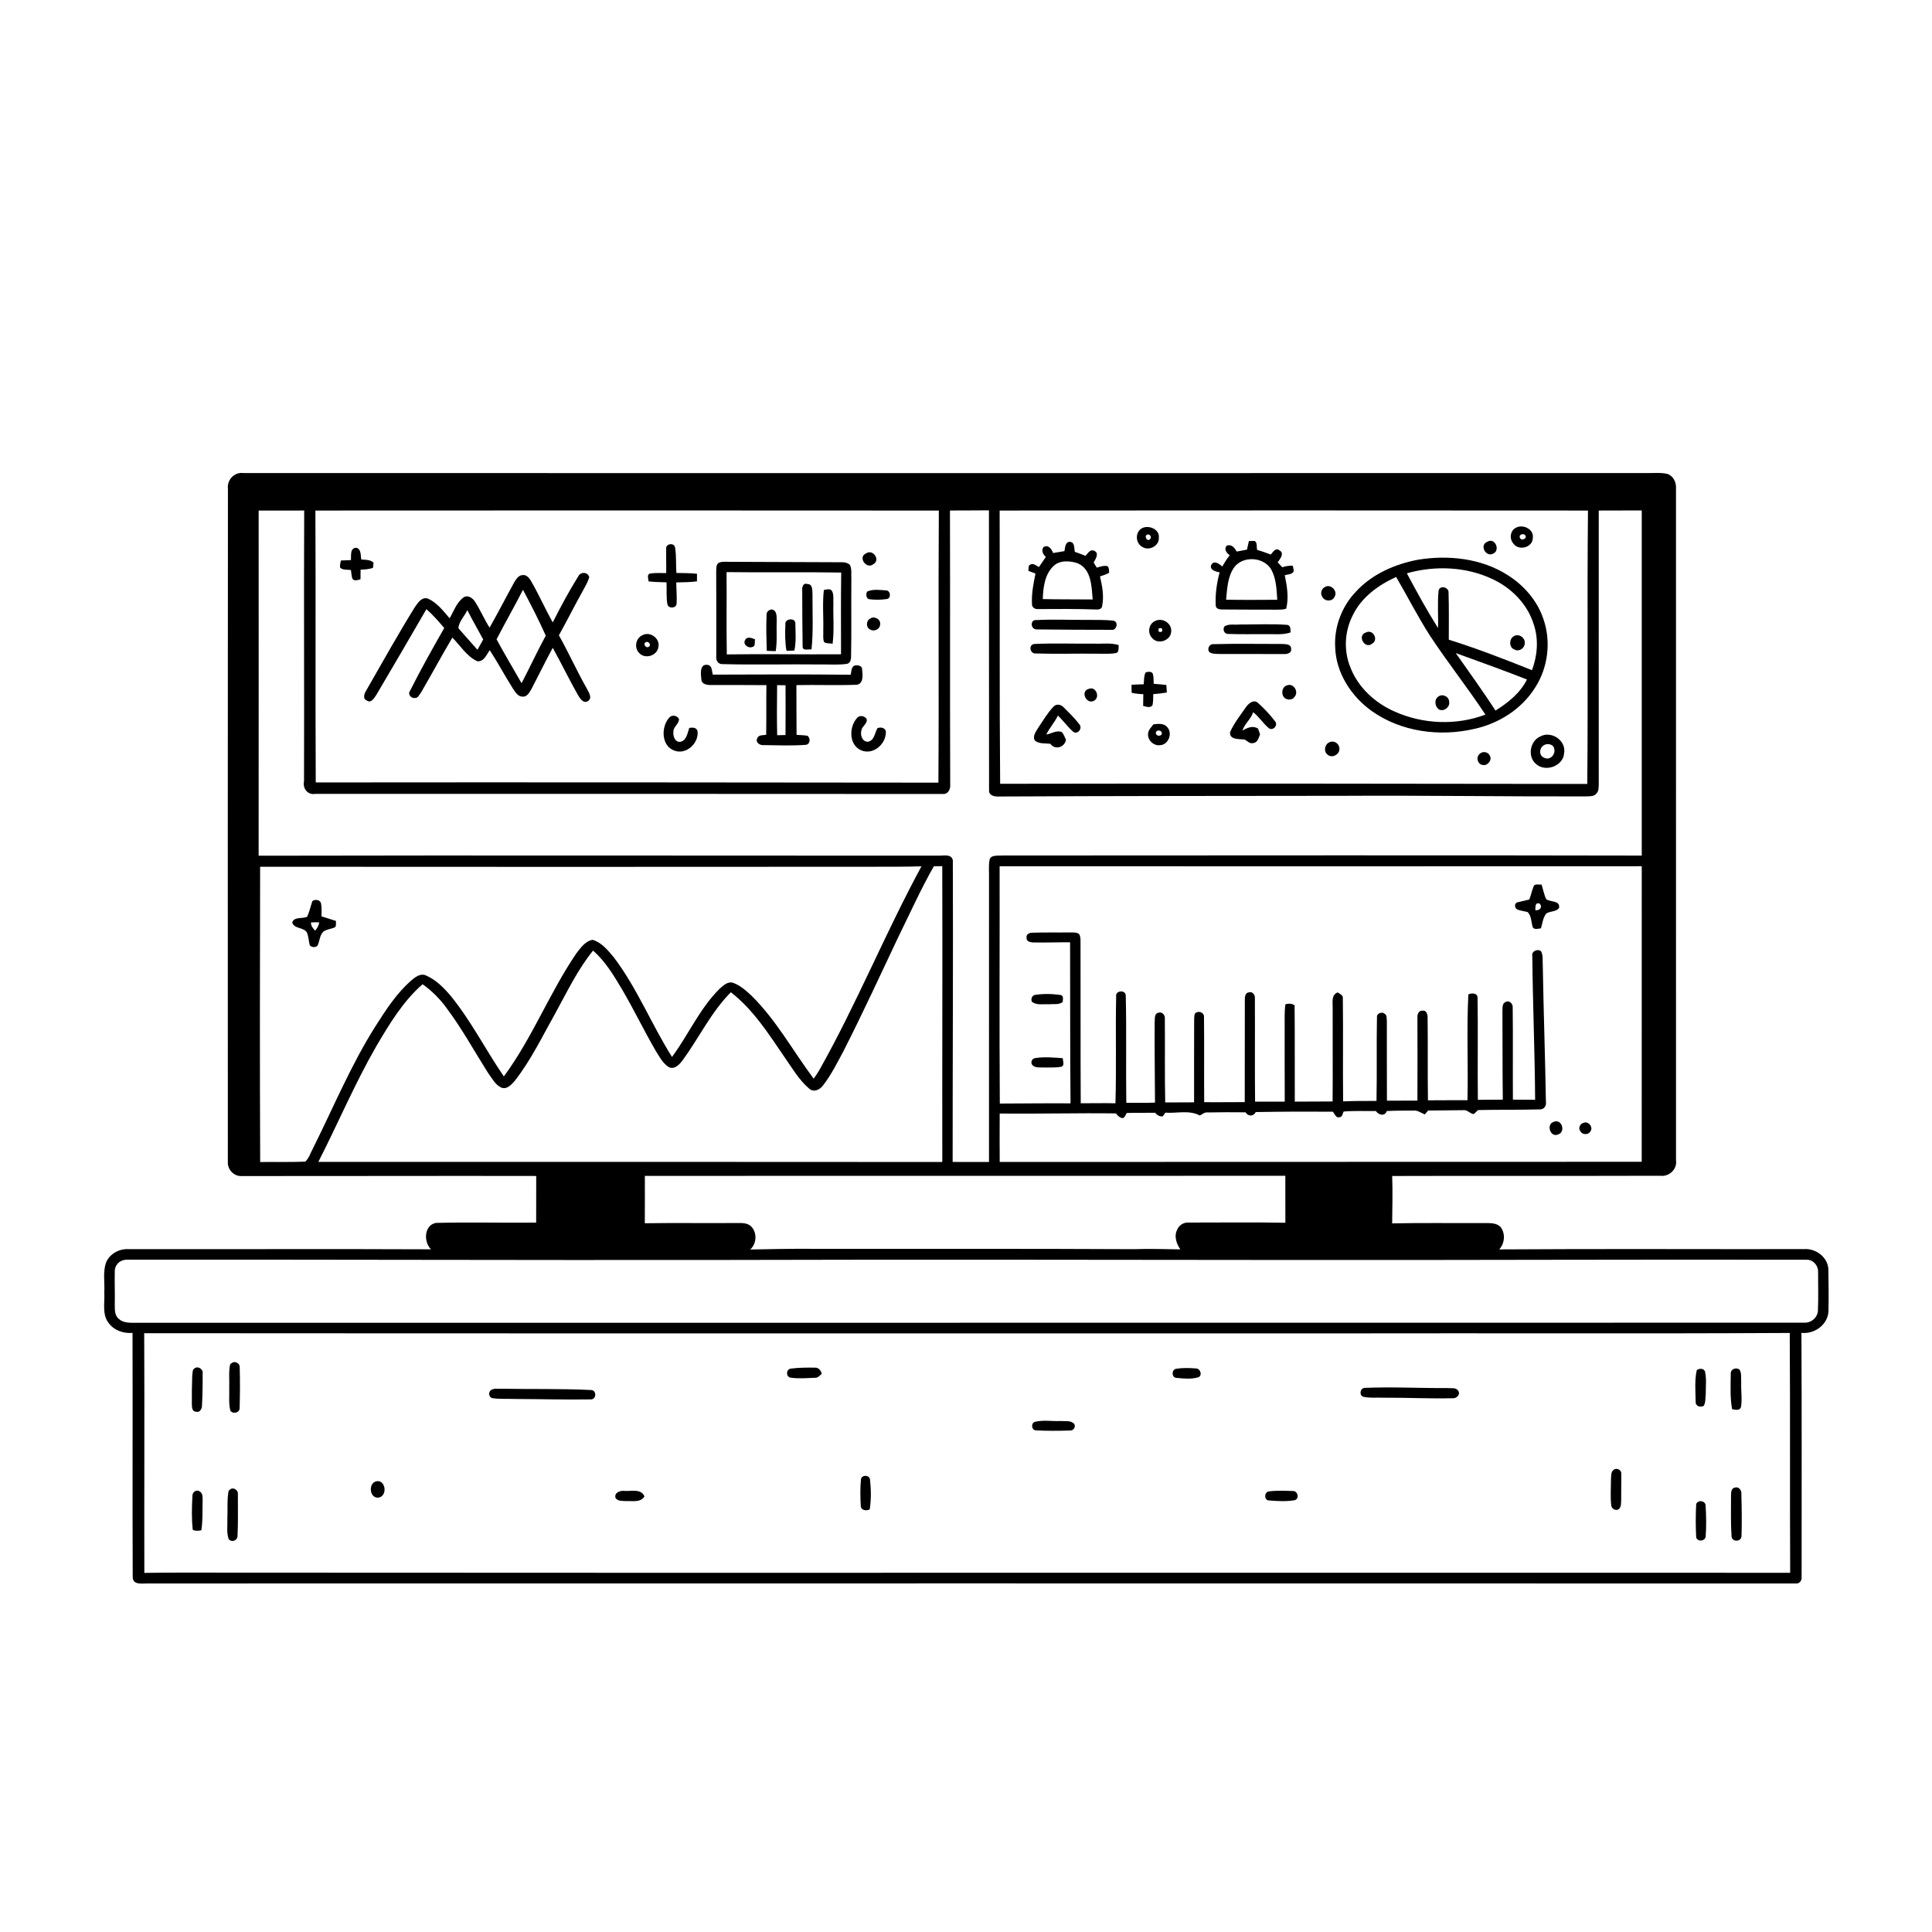<svg xmlns="http://www.w3.org/2000/svg" viewBox="0 0 1024 1024" version="1.1">
<g id="Parent-Group"><g id="Group-rgba(0,0,0,0)" fill="rgba(0,0,0,0)">
<path fill="rgba(0,0,0,0)" opacity="1.00" d=" M 0.00 0.00 L 1024.00 0.00 L 1024.00 1024.00 L 0.00 1024.00 L 0.00 0.00 M 120.81 259.03 C 120.72 378.01 120.71 496.98 120.76 615.95 C 120.55 619.89 124.02 623.55 128.01 623.33 C 180.07 623.38 232.14 623.17 284.20 623.29 C 284.23 631.53 284.15 639.78 284.18 648.02 C 266.46 648.20 248.73 647.73 231.01 648.17 C 224.72 649.41 224.44 658.25 228.45 662.16 C 174.97 661.91 121.49 662.17 68.01 662.07 C 63.35 661.81 58.59 664.31 56.49 668.54 C 54.29 673.74 55.62 679.57 55.27 685.05 C 55.62 690.45 53.96 696.67 57.63 701.28 C 60.52 705.21 65.49 706.83 70.24 706.48 C 70.38 749.63 70.16 792.80 70.34 835.96 C 70.47 840.48 75.96 839.10 78.98 839.26 C 369.96 839.24 660.93 839.19 951.90 839.27 C 953.66 839.48 955.02 837.78 954.90 836.13 C 954.89 792.91 955.01 749.68 954.80 706.45 C 961.68 707.22 968.76 702.15 969.12 695.02 C 969.28 687.68 969.20 680.33 969.08 673.00 C 968.97 666.42 962.38 661.50 956.07 662.06 C 902.26 662.15 848.45 661.84 794.64 662.21 C 797.51 659.04 798.00 653.98 795.45 650.49 C 793.35 648.07 789.85 648.28 786.95 648.26 C 770.59 648.35 754.22 648.07 737.87 648.42 C 737.96 640.04 738.19 631.67 737.88 623.30 C 785.24 623.15 832.60 623.33 879.96 623.18 C 884.62 623.82 889.04 619.73 888.32 614.97 C 888.31 496.31 888.33 377.64 888.31 258.98 C 888.55 255.80 887.00 252.33 883.85 251.23 C 880.33 250.32 876.64 250.83 873.06 250.72 C 625.04 250.76 377.03 250.79 129.01 250.73 C 124.28 250.04 120.19 254.39 120.81 259.03 Z" />
<path fill="rgba(0,0,0,0)" opacity="1.00" d=" M 813.74 482.40 C 813.92 480.76 813.41 478.18 816.00 478.90 C 817.83 480.85 815.99 482.80 813.74 482.40 Z" />
<path fill="rgba(0,0,0,0)" opacity="1.00" d=" M 341.79 623.24 C 454.94 623.20 568.10 623.25 681.25 623.20 C 681.33 631.50 681.20 639.80 681.27 648.09 C 664.14 647.77 647.00 648.00 629.88 647.99 C 627.29 647.83 624.85 649.43 623.90 651.82 C 622.17 655.24 623.56 659.26 625.61 662.20 C 617.39 662.09 609.18 661.78 600.96 662.09 C 543.98 661.80 486.99 661.95 430.00 661.90 C 419.20 661.82 408.41 662.06 397.62 662.26 C 401.08 659.22 401.41 653.23 398.08 650.00 C 396.20 648.19 393.44 648.21 391.03 648.22 C 374.60 648.39 358.18 648.08 341.76 648.35 C 341.86 639.98 341.75 631.61 341.79 623.24 Z" />
<path fill="rgba(0,0,0,0)" opacity="1.00" d=" M 76.43 706.63 C 288.63 706.81 500.83 706.65 713.03 706.72 C 791.55 706.56 870.08 706.93 948.60 706.50 C 948.89 748.87 948.62 791.24 948.83 833.61 C 673.54 833.50 398.25 833.73 122.97 833.53 C 107.48 833.57 91.99 833.39 76.50 833.67 C 76.41 791.32 76.64 748.98 76.43 706.63 M 123.24 722.15 C 122.92 722.38 122.29 722.85 121.98 723.08 C 121.09 727.30 121.69 731.68 121.49 735.97 C 121.66 739.89 121.07 743.94 122.14 747.77 C 123.68 749.73 127.17 748.74 127.01 746.13 C 127.21 739.06 127.26 731.97 127.06 724.91 C 127.28 722.83 125.10 721.41 123.24 722.15 M 418.98 725.42 C 416.61 725.90 416.50 729.59 418.89 730.16 C 423.21 730.82 427.65 730.40 432.01 730.25 C 433.56 730.37 434.51 729.00 435.57 728.13 C 435.05 726.34 433.87 724.72 431.83 724.88 C 427.55 724.84 423.22 724.82 418.98 725.42 M 102.99 725.34 C 101.86 726.12 102.13 727.77 101.89 728.97 C 101.70 733.99 101.65 739.03 101.68 744.06 C 101.74 745.68 101.69 748.26 103.97 748.23 C 105.85 748.86 107.07 746.67 107.05 745.10 C 107.34 739.41 107.46 733.71 107.39 728.02 C 107.89 725.70 104.82 723.74 102.99 725.34 M 623.41 725.47 C 620.79 725.92 620.91 730.38 623.76 730.31 C 627.44 730.70 631.35 731.07 634.95 730.03 C 637.53 729.30 636.27 725.27 633.92 725.31 C 630.43 725.03 626.87 724.93 623.41 725.47 M 899.31 726.22 C 898.13 731.65 898.64 737.41 898.74 742.97 C 898.56 745.28 901.28 746.15 903.03 745.10 C 904.12 743.20 903.85 740.86 904.09 738.76 C 904.05 734.91 904.55 730.99 903.74 727.19 C 903.35 725.20 900.61 725.10 899.31 726.22 M 917.34 728.10 C 917.28 734.35 916.92 740.70 918.05 746.88 C 919.64 747.17 922.08 747.90 922.75 745.76 C 923.49 741.55 922.71 737.25 922.88 733.01 C 922.69 730.66 923.23 728.08 922.03 725.96 C 920.22 724.50 917.16 725.61 917.34 728.10 M 723.33 735.61 C 720.89 735.66 720.24 739.48 722.50 740.30 C 725.94 741.10 729.53 740.66 733.04 740.81 C 745.37 740.74 757.70 741.38 770.03 741.09 C 771.99 741.31 774.29 739.00 772.86 737.14 C 771.69 735.15 768.87 735.97 766.97 735.70 C 752.43 735.80 737.85 734.98 723.33 735.61 M 260.44 736.66 C 258.67 737.58 258.96 740.66 260.99 741.06 C 264.98 741.63 269.03 741.32 273.05 741.49 C 286.36 741.54 299.67 741.91 312.98 741.71 C 316.31 741.92 316.36 736.63 313.05 736.73 C 297.39 735.96 281.68 736.35 265.99 736.06 C 264.17 736.23 262.05 735.66 260.44 736.66 M 548.41 753.64 C 546.40 754.40 546.65 757.82 548.87 758.12 C 554.91 758.43 560.99 758.41 567.04 758.20 C 568.88 758.42 570.34 756.29 569.37 754.72 C 567.54 752.66 564.46 753.39 562.03 753.17 C 557.51 753.39 552.80 752.48 548.41 753.64 M 855.09 779.21 C 853.70 780.34 854.05 782.41 853.85 784.01 C 853.85 788.69 853.45 793.40 854.01 798.06 C 854.26 799.70 856.32 800.89 857.82 799.99 C 859.45 798.85 859.15 796.68 859.26 794.98 C 859.21 790.31 859.39 785.64 859.32 780.98 C 859.39 778.90 856.48 777.69 855.09 779.21 M 456.33 784.03 C 455.87 788.70 455.98 793.45 456.22 798.14 C 456.32 800.61 459.20 800.89 460.97 800.02 C 461.80 794.73 461.71 789.29 461.10 783.99 C 460.56 781.63 456.76 781.63 456.33 784.03 M 199.18 785.18 C 194.92 786.51 196.04 794.70 200.96 793.71 C 205.65 792.49 204.24 783.78 199.18 785.18 M 919.49 788.48 C 917.31 788.86 917.55 791.39 917.48 793.06 C 917.48 800.03 917.28 807.04 917.75 814.01 C 917.64 817.35 922.85 817.48 923.04 814.19 C 923.27 806.78 923.16 799.34 922.96 791.93 C 923.23 789.98 921.59 787.71 919.49 788.48 M 122.26 789.21 C 121.98 789.45 121.43 789.95 121.15 790.20 C 120.26 795.06 120.74 800.10 120.51 805.04 C 120.66 808.58 119.98 812.30 121.19 815.71 C 122.71 817.76 125.94 816.54 125.89 814.06 C 126.27 806.71 126.04 799.32 126.08 791.96 C 126.39 789.99 123.97 788.20 122.26 789.21 M 101.99 792.97 C 101.67 798.93 101.49 804.95 102.18 810.89 C 103.64 811.47 105.19 811.47 106.70 811.07 C 107.54 806.09 107.23 801.03 107.38 796.01 C 107.33 794.01 107.77 791.39 105.61 790.34 C 103.80 789.35 101.85 791.09 101.99 792.97 M 326.23 793.92 C 327.42 795.81 330.00 795.46 331.93 795.62 C 335.22 795.41 339.54 796.54 341.58 793.13 C 339.80 788.84 334.55 790.51 330.95 790.21 C 328.73 789.93 325.43 791.08 326.23 793.92 M 672.40 790.50 C 669.87 791.04 670.00 795.41 672.83 795.28 C 677.23 795.66 681.79 795.88 686.16 795.15 C 688.91 794.42 687.86 789.98 685.09 790.27 C 680.87 790.14 676.59 789.92 672.40 790.50 M 899.51 796.44 L 899.03 796.99 C 898.70 802.95 898.70 808.97 899.02 814.94 C 899.97 817.48 904.07 816.80 904.06 814.07 C 904.43 808.73 904.36 803.32 904.00 797.98 C 904.00 795.74 900.88 794.87 899.51 796.44 Z" />
</g>
<g id="Group-000000" fill="#000000">
<path fill="#000000" opacity="1.00" d=" M 120.81 259.03 C 120.19 254.39 124.28 250.04 129.01 250.73 C 377.03 250.79 625.04 250.76 873.06 250.72 C 876.64 250.83 880.33 250.32 883.85 251.23 C 887.00 252.33 888.55 255.80 888.31 258.98 C 888.33 377.64 888.31 496.31 888.32 614.97 C 889.04 619.73 884.62 623.82 879.96 623.18 C 832.60 623.33 785.24 623.15 737.88 623.30 C 738.19 631.67 737.96 640.04 737.87 648.42 C 754.22 648.07 770.59 648.35 786.95 648.26 C 789.85 648.28 793.35 648.07 795.45 650.49 C 798.00 653.98 797.51 659.04 794.64 662.21 C 848.45 661.84 902.26 662.15 956.07 662.06 C 962.38 661.50 968.97 666.42 969.08 673.00 C 969.20 680.33 969.28 687.68 969.12 695.02 C 968.76 702.15 961.68 707.22 954.80 706.45 C 955.01 749.68 954.89 792.91 954.90 836.13 C 955.02 837.78 953.66 839.48 951.90 839.27 C 660.93 839.19 369.96 839.24 78.98 839.26 C 75.96 839.10 70.47 840.48 70.34 835.96 C 70.16 792.80 70.38 749.63 70.24 706.48 C 65.49 706.83 60.52 705.21 57.63 701.28 C 53.96 696.67 55.62 690.45 55.27 685.05 C 55.62 679.57 54.29 673.74 56.49 668.54 C 58.59 664.31 63.35 661.81 68.01 662.07 C 121.49 662.17 174.97 661.91 228.45 662.16 C 224.44 658.25 224.72 649.41 231.01 648.17 C 248.73 647.73 266.46 648.20 284.18 648.02 C 284.15 639.78 284.23 631.53 284.20 623.29 C 232.14 623.17 180.07 623.38 128.01 623.33 C 124.02 623.55 120.55 619.89 120.76 615.95 C 120.71 496.98 120.72 378.01 120.81 259.03 M 529.83 270.60 C 529.99 318.87 529.68 367.15 530.10 415.42 C 633.83 415.23 737.56 415.35 841.29 415.50 C 841.75 367.20 841.16 318.90 841.66 270.60 C 737.71 270.53 633.77 270.49 529.83 270.60 M 137.09 270.62 C 137.17 331.60 137.06 392.57 137.08 453.55 C 257.05 453.29 377.02 453.56 496.99 453.50 C 499.68 453.74 504.23 452.25 505.02 455.95 C 505.22 509.24 504.90 562.54 504.92 615.83 C 511.34 615.96 517.76 615.82 524.19 615.88 C 524.23 565.93 524.21 515.97 524.20 466.02 C 524.32 462.54 523.84 458.99 524.52 455.56 C 524.93 453.86 526.91 453.59 528.37 453.51 C 532.91 453.36 537.45 453.47 542.00 453.43 C 651.39 453.41 760.78 453.24 870.16 453.48 C 870.14 392.50 870.17 331.52 870.16 270.54 C 862.56 270.59 854.97 270.61 847.37 270.60 C 847.42 319.05 847.28 367.51 847.37 415.96 C 847.23 417.45 847.41 419.18 846.31 420.37 C 844.93 422.42 842.15 421.97 840.04 422.11 C 797.35 422.22 754.67 421.55 711.98 421.80 C 651.33 421.87 590.69 421.86 530.05 422.16 C 527.81 422.31 524.19 422.05 524.22 419.04 C 524.18 369.53 524.22 320.01 524.16 270.49 C 517.27 270.58 510.38 270.52 503.50 270.58 C 503.64 319.08 503.45 367.58 503.63 416.08 C 503.82 418.24 502.51 420.86 500.07 420.83 C 389.04 420.72 278.00 420.78 166.97 420.78 C 163.00 421.45 160.31 417.75 161.14 414.05 C 161.30 366.23 161.01 318.41 161.23 270.59 C 153.18 270.57 145.13 270.67 137.09 270.62 M 167.17 270.60 C 167.40 318.63 167.10 366.67 167.35 414.71 C 277.36 414.60 387.36 414.69 497.37 414.82 C 497.72 366.75 497.27 318.67 497.60 270.61 C 387.46 270.54 277.31 270.51 167.17 270.60 M 137.87 459.40 C 137.75 511.57 137.68 563.74 137.90 615.90 C 145.87 615.77 153.85 616.03 161.81 615.69 C 163.76 613.85 164.59 611.07 165.84 608.74 C 176.80 586.83 186.17 564.05 199.38 543.34 C 204.75 534.92 210.31 526.41 217.86 519.76 C 220.03 517.92 222.89 515.61 225.88 517.06 C 231.16 519.35 235.29 523.62 238.98 527.94 C 249.72 541.18 257.43 556.51 267.05 570.53 C 282.08 550.21 291.22 526.27 305.41 505.40 C 307.71 502.46 310.13 498.83 314.06 498.12 C 318.91 499.51 322.24 503.72 325.36 507.44 C 337.71 523.75 345.31 542.97 356.18 560.20 C 364.87 548.46 370.79 534.66 381.23 524.24 C 383.13 522.57 385.29 520.32 388.06 520.76 C 392.07 522.01 395.29 524.92 398.31 527.73 C 411.45 540.68 420.31 557.06 431.27 571.73 C 432.33 570.24 433.35 568.73 434.27 567.16 C 454.05 532.05 469.21 494.58 488.39 459.17 C 479.60 459.45 470.81 459.35 462.02 459.40 C 353.97 459.47 245.92 459.50 137.87 459.40 M 476.01 496.87 C 466.51 516.97 457.20 537.18 447.11 557.01 C 443.76 563.24 440.61 569.66 436.25 575.26 C 434.61 577.54 431.40 579.14 428.95 577.06 C 423.49 572.43 419.86 566.07 415.79 560.27 C 407.41 548.03 399.25 535.09 387.37 525.92 C 376.91 536.42 370.54 550.00 361.89 561.86 C 360.21 564.14 357.52 567.13 354.39 565.56 C 351.17 563.42 349.36 559.84 347.37 556.65 C 341.20 546.03 335.90 534.93 329.67 524.35 C 325.29 517.01 320.85 509.49 314.32 503.84 C 306.27 513.78 300.72 525.41 294.59 536.56 C 287.68 548.85 281.56 561.71 272.84 572.87 C 271.07 574.91 268.53 577.76 265.53 576.36 C 262.26 574.75 260.62 571.20 258.51 568.41 C 251.29 557.00 244.81 545.11 236.69 534.29 C 233.18 529.42 228.88 525.12 223.97 521.66 C 213.62 530.71 206.44 542.67 199.52 554.39 C 188.08 574.26 179.15 595.43 168.73 615.83 C 278.97 615.83 389.21 615.76 499.44 615.88 C 499.35 563.62 499.58 511.34 499.42 459.08 C 497.93 459.09 496.44 459.11 494.96 459.14 C 487.99 471.37 482.22 484.24 476.01 496.87 M 529.82 459.13 C 529.89 501.06 529.63 542.98 529.92 584.91 C 542.41 584.90 554.91 584.68 567.40 584.80 C 567.12 556.35 567.28 527.90 567.17 499.44 C 560.50 499.40 553.82 499.66 547.16 499.51 C 545.83 499.40 543.86 498.77 544.11 497.08 C 543.68 495.27 545.56 494.34 547.05 494.36 C 553.71 494.12 560.37 494.31 567.03 494.21 C 568.70 494.26 570.58 493.99 572.00 495.11 C 572.99 496.90 572.61 499.01 572.70 500.98 C 572.79 528.90 572.65 556.83 572.81 584.76 C 578.94 584.76 585.07 584.62 591.21 584.76 C 591.77 565.90 591.19 547.01 591.58 528.15 C 591.07 524.80 596.89 524.50 596.68 527.86 C 597.13 546.74 596.69 565.64 596.96 584.53 C 602.03 584.49 607.10 584.62 612.17 584.41 C 612.13 570.27 611.89 556.13 611.99 541.99 C 612.24 540.16 611.55 537.32 613.97 536.77 C 616.01 536.12 617.64 538.02 617.39 539.98 C 617.53 554.76 617.27 569.54 617.58 584.32 C 622.68 584.26 627.78 584.25 632.89 584.26 C 632.89 569.50 632.87 554.74 632.93 539.98 C 633.06 538.70 632.81 536.85 634.46 536.52 C 636.01 535.75 638.36 537.15 638.14 538.99 C 638.31 554.04 638.13 569.10 638.24 584.16 C 645.40 584.28 652.57 584.11 659.74 584.14 C 659.80 566.09 659.72 548.04 659.79 530.00 C 659.75 528.41 659.97 526.08 662.02 525.96 C 663.72 525.32 665.30 527.36 665.11 528.96 C 665.23 547.27 665.01 565.59 665.22 583.91 C 670.46 583.91 675.70 583.90 680.94 583.89 C 680.85 570.93 680.93 557.98 680.90 545.02 C 680.94 540.77 680.70 536.50 681.29 532.28 C 682.97 531.86 684.67 531.78 686.16 532.85 C 686.35 549.86 686.18 566.87 686.27 583.89 C 692.95 583.93 699.63 583.76 706.31 583.80 C 706.45 567.20 706.27 550.60 706.34 534.01 C 706.39 531.12 705.56 527.28 708.99 526.01 C 710.11 526.79 711.89 527.34 711.73 529.06 C 711.98 547.29 711.67 565.52 711.88 583.75 C 717.78 583.50 723.67 583.52 729.57 583.52 C 729.88 568.68 729.52 553.83 729.82 538.99 C 729.66 537.08 732.62 536.04 733.88 537.31 C 735.22 538.01 734.87 539.72 735.06 540.97 C 735.09 555.11 735.03 569.24 735.10 583.38 C 740.49 583.39 745.87 583.36 751.26 583.35 C 751.31 568.58 751.31 553.82 751.26 539.06 C 751.14 537.52 752.14 535.41 753.97 535.70 C 755.88 535.22 756.70 537.58 756.65 539.08 C 756.87 553.78 756.62 568.49 756.84 583.19 C 763.83 583.11 770.81 583.18 777.80 583.12 C 778.20 564.45 777.32 545.73 778.25 527.09 C 780.04 526.15 783.26 526.27 783.14 529.00 C 783.43 546.96 783.08 564.94 783.30 582.92 C 787.70 582.83 792.11 582.95 796.52 582.84 C 796.31 567.20 796.41 551.55 796.32 535.91 C 796.46 534.27 796.04 531.84 797.97 531.10 C 799.87 529.93 801.96 532.03 801.76 533.97 C 801.96 550.26 801.76 566.55 801.87 582.84 C 805.79 582.84 809.72 582.90 813.65 582.91 C 813.49 557.56 812.40 532.22 812.16 506.88 C 811.53 504.25 814.82 502.63 816.80 504.18 C 818.03 506.57 817.49 509.37 817.71 511.95 C 818.11 535.96 818.97 559.97 819.36 583.98 C 819.75 586.07 818.30 588.16 816.07 588.01 C 805.19 588.28 794.29 588.13 783.40 588.35 C 782.67 589.08 781.91 589.79 781.14 590.48 C 779.20 590.38 777.98 588.35 776.05 588.41 C 769.68 588.45 763.30 588.51 756.93 588.61 C 756.49 589.12 755.60 590.15 755.15 590.67 C 753.14 589.84 751.27 588.33 748.98 588.63 C 744.33 588.68 739.67 588.61 735.03 588.87 C 733.88 591.88 730.76 591.02 729.22 588.87 C 723.54 588.94 717.85 588.65 712.18 589.14 C 711.54 590.16 711.62 591.94 710.11 592.12 C 708.09 592.77 707.42 590.40 706.46 589.22 C 692.84 589.13 679.21 589.18 665.59 589.41 C 664.33 591.85 661.56 591.81 660.13 589.55 C 653.42 589.47 646.70 589.48 639.99 589.62 C 638.42 589.43 637.23 590.62 635.91 591.24 C 630.35 588.21 623.71 590.19 617.67 589.73 C 617.33 590.21 616.65 591.19 616.31 591.67 C 614.62 591.93 613.29 591.04 612.27 589.79 C 607.24 589.87 602.21 589.75 597.18 589.91 C 596.48 590.94 595.93 593.36 594.15 592.42 C 593.06 591.94 592.19 591.18 591.54 590.13 C 571.00 589.85 550.42 590.44 529.86 590.19 C 529.76 598.75 529.86 607.31 529.87 615.86 C 643.30 615.75 756.72 615.87 870.14 615.77 C 870.15 563.55 870.19 511.34 870.16 459.12 C 756.71 459.17 643.27 459.18 529.82 459.13 M 341.79 623.24 C 341.75 631.61 341.86 639.98 341.76 648.35 C 358.18 648.08 374.60 648.39 391.03 648.22 C 393.44 648.21 396.20 648.19 398.08 650.00 C 401.41 653.23 401.08 659.22 397.62 662.26 C 408.41 662.06 419.20 661.82 430.00 661.90 C 486.99 661.95 543.98 661.80 600.96 662.09 C 609.18 661.78 617.39 662.09 625.61 662.20 C 623.56 659.26 622.17 655.24 623.90 651.82 C 624.85 649.43 627.29 647.83 629.88 647.99 C 647.00 648.00 664.14 647.77 681.27 648.09 C 681.20 639.80 681.33 631.50 681.25 623.20 C 568.10 623.25 454.94 623.20 341.79 623.24 M 64.32 668.30 C 62.14 669.29 60.72 671.59 60.83 673.99 C 60.69 679.65 60.96 685.31 60.84 690.98 C 60.87 693.70 60.58 697.01 62.90 698.98 C 65.33 701.29 68.87 701.10 71.98 701.10 C 367.02 701.05 662.07 701.13 957.11 701.05 C 960.43 700.82 963.41 698.07 963.54 694.67 C 963.83 687.82 963.61 680.95 963.63 674.10 C 963.74 670.88 961.19 667.80 957.90 667.69 C 867.62 667.49 777.34 667.92 687.05 667.82 C 584.69 667.72 482.33 667.54 379.96 667.81 C 275.98 667.95 171.99 667.55 68.01 667.65 C 66.71 667.57 65.49 667.79 64.32 668.30 M 76.43 706.63 C 76.64 748.98 76.41 791.32 76.50 833.67 C 91.99 833.39 107.48 833.57 122.97 833.53 C 398.25 833.73 673.54 833.50 948.83 833.61 C 948.62 791.24 948.89 748.87 948.60 706.50 C 870.08 706.93 791.55 706.56 713.03 706.72 C 500.83 706.65 288.63 706.81 76.43 706.63 Z" />
<path fill="#000000" opacity="1.00" d=" M 803.46 279.72 C 807.08 277.70 813.06 280.37 812.42 284.97 C 812.60 290.21 804.81 292.20 802.08 288.03 C 799.91 285.59 800.41 281.20 803.46 279.72 M 805.53 284.93 C 806.24 287.08 809.95 285.35 808.28 283.55 C 807.27 282.59 804.98 283.34 805.53 284.93 Z" />
<path fill="#000000" opacity="1.00" d=" M 605.16 280.02 C 608.73 278.04 614.76 280.46 614.21 285.04 C 614.48 289.43 608.76 292.27 605.27 289.77 C 601.78 287.75 601.60 282.06 605.16 280.02 M 607.62 283.61 C 606.47 284.75 608.34 287.29 609.56 285.72 C 610.84 284.47 608.92 282.45 607.62 283.61 Z" />
<path fill="#000000" opacity="1.00" d=" M 661.96 286.75 C 662.71 286.74 664.22 286.72 664.97 286.72 C 666.55 287.59 665.86 289.94 666.34 291.47 C 668.78 292.16 671.17 293.04 673.56 293.92 C 674.72 292.57 676.16 290.03 678.19 291.73 C 680.95 293.32 678.41 296.31 677.20 298.04 C 677.99 298.92 678.80 299.81 679.64 300.67 C 681.40 300.01 683.27 299.80 685.16 299.83 C 685.47 300.80 685.65 301.80 685.70 302.83 C 684.82 304.57 682.55 304.36 680.95 304.88 C 682.14 310.66 683.17 316.82 681.71 322.61 C 680.19 323.18 678.56 323.10 676.99 323.14 C 667.33 323.10 657.67 323.14 648.02 323.04 C 646.57 323.08 644.43 322.77 644.36 320.93 C 644.04 315.01 644.90 309.05 646.43 303.33 C 644.41 303.13 640.42 301.74 642.24 299.05 C 643.66 296.91 646.40 299.02 647.82 300.24 C 649.02 298.17 650.30 296.15 651.79 294.28 C 650.15 293.22 648.56 291.04 650.19 289.24 C 652.63 288.21 654.48 290.34 655.41 292.33 C 657.25 292.02 659.11 291.71 660.95 291.29 C 661.24 289.76 661.60 288.25 661.96 286.75 M 653.94 300.97 C 650.64 305.92 650.41 312.13 649.86 317.86 C 658.90 318.01 667.94 317.97 676.98 317.89 C 676.61 312.53 676.46 306.86 673.88 302.03 C 669.99 295.01 658.53 294.35 653.94 300.97 Z" />
<path fill="#000000" opacity="1.00" d=" M 564.17 292.11 C 564.61 290.23 564.43 287.43 566.96 287.15 C 569.79 287.37 569.23 290.45 569.68 292.49 C 571.58 293.14 573.47 293.85 575.35 294.61 C 576.65 293.31 577.73 290.93 579.97 291.94 C 582.77 293.16 580.68 296.35 579.64 298.15 C 580.18 299.06 580.74 299.96 581.32 300.86 C 583.17 300.39 585.07 299.57 587.01 300.09 C 587.94 301.02 587.72 302.38 587.89 303.58 C 586.33 304.39 584.69 305.02 583.01 305.49 C 584.20 310.52 585.20 315.85 584.20 321.00 C 584.12 322.75 582.44 323.17 580.98 323.04 C 570.65 322.67 560.30 322.77 549.97 322.82 C 548.40 322.91 546.82 321.79 546.98 320.10 C 546.67 314.68 547.76 309.30 548.83 304.01 C 547.55 303.55 546.30 303.06 545.06 302.56 C 545.30 301.45 544.75 299.63 546.21 299.20 C 547.81 298.32 549.28 299.93 550.66 300.54 C 551.91 298.77 553.13 296.97 554.34 295.17 C 552.79 293.87 551.79 291.86 553.06 289.97 C 555.60 288.41 557.39 291.02 558.17 293.11 C 560.17 292.75 562.16 292.41 564.17 292.11 M 558.19 300.20 C 553.64 304.67 552.91 311.48 552.70 317.52 C 561.51 317.74 570.33 317.62 579.14 317.73 C 578.56 310.91 578.54 301.65 571.13 298.52 C 566.95 297.15 561.51 296.79 558.19 300.20 Z" />
<path fill="#000000" opacity="1.00" d=" M 353.10 290.93 C 352.66 288.19 357.19 287.39 357.78 290.10 C 358.57 294.57 358.16 299.16 358.50 303.68 C 362.14 303.71 365.80 303.74 369.43 304.11 C 369.44 305.45 369.43 306.79 369.40 308.14 C 365.76 308.58 362.09 308.65 358.44 308.70 C 358.44 312.46 358.86 316.23 358.61 319.98 C 358.41 322.53 354.20 322.71 353.73 320.24 C 353.06 316.43 353.45 312.51 353.27 308.65 C 350.10 308.58 346.92 308.50 343.76 308.16 C 343.70 306.80 342.57 304.13 344.83 303.97 C 347.56 303.52 350.34 303.79 353.10 303.74 C 353.19 299.47 353.00 295.20 353.10 290.93 Z" />
<path fill="#000000" opacity="1.00" d=" M 186.01 296.86 C 186.21 294.45 185.35 290.19 189.04 290.34 C 191.59 291.30 191.04 294.41 191.50 296.56 C 193.74 296.72 196.18 296.59 197.99 298.19 C 197.91 298.87 197.77 300.25 197.70 300.94 C 195.59 301.74 193.34 301.83 191.11 301.93 C 191.13 303.62 191.11 305.32 191.08 307.02 C 189.75 307.41 187.53 308.24 186.72 306.58 C 186.30 305.13 186.20 303.61 186.00 302.12 C 184.09 301.83 181.77 302.32 180.25 300.83 C 180.05 299.56 180.46 298.31 180.67 297.08 C 182.45 297.00 184.23 296.92 186.01 296.86 Z" />
<path fill="#000000" opacity="1.00" d=" M 751.49 296.68 C 767.60 294.03 785.17 295.89 799.14 304.84 C 807.70 310.24 814.75 318.32 818.00 327.98 C 822.22 340.01 820.53 353.89 813.57 364.57 C 806.47 375.83 794.42 383.49 781.50 386.30 C 763.16 390.61 742.64 387.93 727.09 376.88 C 716.17 369.11 708.06 356.60 707.67 342.97 C 707.07 332.19 711.23 321.36 718.67 313.58 C 727.20 304.30 739.26 299.00 751.49 296.68 M 745.67 303.87 C 750.91 313.69 756.23 323.45 762.17 332.86 C 762.41 326.25 761.79 319.59 762.49 313.02 C 763.17 309.97 768.06 311.25 767.76 314.16 C 768.03 322.45 767.88 330.76 767.89 339.05 C 782.84 343.71 797.45 349.40 811.98 355.21 C 814.88 347.51 815.58 338.81 812.91 330.94 C 809.63 320.24 801.15 311.65 791.13 306.97 C 777.07 300.30 760.53 299.64 745.67 303.87 M 717.04 326.02 C 712.67 334.49 712.09 344.75 715.68 353.60 C 719.76 364.28 728.75 372.56 739.09 377.10 C 754.11 383.87 771.87 384.62 787.30 378.75 C 777.91 364.55 767.32 351.19 757.95 336.98 C 751.46 326.88 746.04 316.16 739.99 305.80 C 730.59 310.07 721.65 316.51 717.04 326.02 M 771.59 346.14 C 778.65 356.27 785.95 366.24 792.63 376.63 C 799.30 372.46 805.74 367.34 809.32 360.15 C 796.84 355.22 784.19 350.74 771.59 346.14 Z" />
<path fill="#000000" opacity="1.00" d=" M 381.14 298.20 C 383.31 297.41 385.70 297.88 387.97 297.78 C 406.31 297.82 424.65 297.96 442.99 297.99 C 445.48 298.09 448.50 297.51 450.48 299.40 C 451.62 301.75 451.06 304.51 451.24 307.04 C 451.10 320.71 451.36 334.39 451.09 348.05 C 451.11 349.53 450.67 351.48 448.98 351.84 C 444.37 352.54 439.67 352.10 435.02 352.18 C 417.65 351.97 400.27 352.46 382.90 351.99 C 380.67 352.13 379.35 349.96 379.64 347.94 C 379.64 332.94 379.71 317.95 379.60 302.96 C 379.69 301.33 379.40 299.07 381.14 298.20 M 385.09 303.23 C 385.23 317.77 384.96 332.31 385.22 346.85 C 405.40 346.54 425.58 346.94 445.76 346.78 C 445.79 332.34 445.63 317.90 445.86 303.46 C 425.61 303.11 405.35 303.51 385.09 303.23 Z" />
<path fill="#000000" opacity="1.00" d=" M 306.50 305.45 C 307.70 302.90 311.74 303.12 312.31 306.00 C 311.63 308.27 310.43 310.33 309.32 312.41 C 304.80 320.43 300.72 328.69 296.23 336.73 C 301.40 345.93 305.72 355.59 310.92 364.77 C 311.89 366.78 314.24 369.85 311.63 371.61 C 309.29 373.04 307.49 370.31 306.44 368.59 C 301.72 360.31 297.60 351.69 292.97 343.36 C 289.02 350.62 285.41 358.06 281.58 365.39 C 280.54 367.05 279.34 369.46 277.00 369.22 C 274.49 369.28 273.14 366.82 271.90 365.03 C 267.63 358.31 263.91 351.25 259.56 344.58 C 257.94 346.97 256.46 350.82 252.96 350.48 C 247.33 347.85 244.04 342.21 239.76 337.95 C 234.04 347.57 228.77 357.46 223.11 367.12 C 222.22 368.15 221.59 370.02 219.97 369.95 C 218.04 370.26 215.97 368.11 217.26 366.28 C 222.96 354.95 229.16 343.86 235.47 332.85 C 232.46 329.39 229.49 325.88 226.01 322.87 C 217.21 338.08 208.35 353.27 199.41 368.39 C 198.33 369.91 196.75 372.86 194.54 371.34 C 192.09 370.54 193.03 367.66 194.06 366.06 C 202.53 351.27 210.84 336.38 219.82 321.89 C 221.41 319.60 223.55 316.11 226.88 317.29 C 231.66 319.47 234.97 323.82 238.32 327.71 C 240.51 323.94 241.96 319.40 245.58 316.71 C 247.93 315.06 250.64 317.00 251.87 319.08 C 254.66 323.46 256.70 328.27 259.49 332.67 C 264.01 324.73 268.16 316.59 272.57 308.59 C 273.61 306.96 274.85 304.81 277.05 304.81 C 278.96 304.51 280.34 306.21 281.27 307.63 C 285.50 314.87 288.87 322.58 292.97 329.89 C 297.15 321.57 301.59 313.35 306.50 305.45 M 263.19 338.85 C 267.41 346.70 272.04 354.34 276.44 362.11 C 280.82 353.76 284.74 345.18 289.27 336.91 C 285.57 328.65 281.45 320.58 277.19 312.60 C 272.69 321.43 267.72 330.08 263.19 338.85 M 242.98 333.00 C 246.27 336.85 249.75 340.56 253.06 344.41 C 254.08 342.58 255.09 340.75 256.11 338.93 C 253.33 333.74 250.34 328.65 247.70 323.39 C 246.24 326.59 243.15 329.46 242.98 333.00 Z" />
<path fill="#000000" opacity="1.00" d=" M 425.20 312.94 C 425.02 311.24 425.64 308.75 427.93 309.55 C 430.84 309.49 430.51 313.00 430.64 315.00 C 430.57 324.73 431.14 334.51 430.12 344.21 C 428.68 343.96 425.58 345.12 425.41 342.91 C 425.24 332.92 425.23 322.93 425.20 312.94 Z" />
<path fill="#000000" opacity="1.00" d=" M 436.66 312.71 C 438.04 312.48 439.84 311.78 440.92 313.12 C 442.10 315.17 441.54 317.72 441.71 319.99 C 441.53 327.07 442.20 334.19 441.29 341.23 C 439.82 340.82 437.94 341.28 436.73 340.25 C 436.04 338.26 436.47 336.06 436.35 333.99 C 436.53 326.90 435.85 319.78 436.66 312.71 Z" />
<path fill="#000000" opacity="1.00" d=" M 459.61 313.54 C 462.84 312.10 466.64 312.72 470.08 312.98 C 472.16 313.51 472.28 317.24 469.99 317.50 C 466.79 317.97 463.49 318.01 460.30 317.54 C 458.99 316.62 458.90 314.86 459.61 313.54 Z" />
<path fill="#000000" opacity="1.00" d=" M 406.30 325.90 C 406.18 324.22 407.53 323.23 409.05 323.00 C 411.86 323.52 411.65 326.80 411.66 328.99 C 411.45 334.36 412.01 339.78 411.15 345.11 C 409.56 345.08 407.97 345.05 406.39 344.95 C 406.23 338.60 406.00 332.24 406.30 325.90 Z" />
<path fill="#000000" opacity="1.00" d=" M 549.42 328.65 C 558.26 328.16 567.12 328.63 575.97 328.55 C 580.70 328.65 585.46 328.40 590.18 328.99 C 593.01 329.53 591.84 334.30 589.11 333.82 C 575.82 333.82 562.52 333.75 549.24 333.60 C 546.13 333.39 545.89 328.24 549.42 328.65 Z" />
<path fill="#000000" opacity="1.00" d=" M 416.27 330.89 C 415.81 327.91 421.25 327.26 421.54 330.10 C 421.62 334.98 422.07 339.98 421.04 344.80 C 419.65 344.89 418.25 344.94 416.86 344.96 C 416.02 340.33 416.07 335.57 416.27 330.89 Z" />
<path fill="#000000" opacity="1.00" d=" M 612.20 329.15 C 616.13 327.08 621.47 330.53 620.72 335.05 C 620.29 339.61 613.72 341.75 610.75 338.26 C 608.04 335.67 608.72 330.72 612.20 329.15 M 614.16 333.08 C 613.66 334.69 614.22 335.27 615.84 334.80 C 616.36 333.17 615.80 332.59 614.16 333.08 Z" />
<path fill="#000000" opacity="1.00" d=" M 649.04 331.97 C 651.42 330.51 654.37 331.28 657.02 331.00 C 665.34 331.05 673.70 330.58 682.00 331.17 C 684.20 331.21 683.91 333.64 684.05 335.18 C 680.18 336.59 676.01 336.02 671.98 336.13 C 664.96 336.04 657.94 336.28 650.93 335.99 C 648.85 336.12 647.84 333.46 649.04 331.97 Z" />
<path fill="#000000" opacity="1.00" d=" M 340.43 336.71 C 344.53 334.37 350.04 338.44 348.95 343.03 C 348.29 347.55 341.91 349.52 338.83 346.14 C 336.01 343.47 336.87 338.30 340.43 336.71 M 342.19 340.42 C 340.60 341.39 342.46 343.82 343.90 342.80 C 345.43 341.79 343.60 339.50 342.19 340.42 Z" />
<path fill="#000000" opacity="1.00" d=" M 394.99 339.13 C 396.01 337.13 398.64 338.22 400.23 338.88 C 399.80 340.10 400.60 342.54 398.86 342.86 C 396.65 343.90 393.44 341.48 394.99 339.13 Z" />
<path fill="#000000" opacity="1.00" d=" M 548.15 341.32 C 558.74 340.82 569.39 341.26 580.00 341.14 C 584.31 341.35 588.76 340.55 592.94 341.92 C 592.77 343.29 593.18 344.96 592.00 346.00 C 588.73 346.80 585.32 346.41 582.00 346.48 C 570.99 346.34 559.97 346.68 548.97 346.36 C 545.92 346.58 544.96 341.83 548.15 341.32 Z" />
<path fill="#000000" opacity="1.00" d=" M 643.23 341.42 C 655.17 341.09 667.14 341.33 679.09 341.32 C 681.00 341.41 684.49 341.15 684.32 344.00 C 684.75 345.91 682.38 346.68 680.92 346.67 C 669.60 346.68 658.29 346.58 646.98 346.62 C 645.01 346.56 642.89 346.74 641.12 345.75 C 639.53 344.12 640.91 341.18 643.23 341.42 Z" />
<path fill="#000000" opacity="1.00" d=" M 371.72 359.99 C 371.42 357.32 370.76 351.93 374.85 352.37 C 377.50 352.62 377.26 355.61 377.78 357.56 C 402.14 357.49 426.51 357.35 450.88 357.63 C 451.28 355.98 451.12 353.78 452.79 352.79 C 454.41 352.39 457.04 352.66 456.92 354.88 C 457.26 357.63 457.81 362.49 454.00 362.94 C 443.39 363.34 432.74 362.89 422.11 363.12 C 422.16 371.91 422.10 380.71 422.20 389.50 C 424.12 389.61 426.07 389.65 427.99 389.98 C 429.74 391.33 429.46 394.60 426.94 394.79 C 419.64 395.31 412.28 395.04 404.97 394.92 C 403.02 395.22 400.25 393.68 401.33 391.41 C 401.93 389.34 404.43 389.78 406.08 389.45 C 406.28 380.68 406.05 371.91 406.22 363.14 C 396.46 363.04 386.71 363.07 376.96 363.08 C 374.87 363.12 371.74 362.72 371.72 359.99 M 411.89 363.13 C 411.80 371.98 411.71 380.83 411.92 389.67 C 413.39 389.65 414.87 389.63 416.34 389.59 C 416.42 380.79 416.38 372.00 416.35 363.21 C 414.86 363.18 413.37 363.15 411.89 363.13 Z" />
<path fill="#000000" opacity="1.00" d=" M 607.23 356.37 C 608.41 356.05 610.32 355.71 611.00 357.06 C 611.52 358.79 611.37 360.63 611.49 362.42 C 613.72 362.59 615.96 362.80 618.20 363.06 C 618.29 364.39 618.37 365.72 618.45 367.05 C 616.05 367.44 613.65 367.74 611.24 367.91 C 611.20 369.91 611.30 371.94 610.81 373.91 C 609.44 375.36 607.51 374.55 605.89 374.15 C 605.88 372.07 605.91 369.99 605.98 367.92 C 603.90 367.87 601.84 367.65 599.81 367.21 C 599.74 365.78 599.72 364.36 599.74 362.94 C 601.87 362.82 604.02 362.72 606.17 362.69 C 606.47 360.58 606.18 358.29 607.23 356.37 Z" />
<path fill="#000000" opacity="1.00" d=" M 682.22 363.24 C 685.61 361.94 688.45 366.58 686.22 369.24 C 684.84 371.52 681.20 371.17 680.08 368.89 C 679.05 366.88 679.83 363.79 682.22 363.24 Z" />
<path fill="#000000" opacity="1.00" d=" M 660.19 375.05 C 661.52 373.09 664.22 370.51 666.62 372.43 C 669.96 375.41 673.07 378.71 675.78 382.28 C 677.67 384.40 674.60 387.70 672.39 385.86 C 669.40 383.32 667.31 379.91 664.22 377.48 C 663.02 381.16 659.66 383.60 658.49 387.22 C 661.09 385.74 663.95 384.38 666.79 386.17 C 667.06 386.93 667.59 388.45 667.86 389.20 C 667.12 391.03 666.56 393.73 664.12 393.85 C 662.36 394.34 661.09 392.71 659.72 391.96 C 657.00 391.61 651.48 392.27 651.97 388.04 C 654.03 383.34 657.31 379.28 660.19 375.05 Z" />
<path fill="#000000" opacity="1.00" d=" M 354.51 380.58 C 355.90 378.68 358.80 379.06 359.87 381.06 C 360.00 383.77 356.73 385.20 356.91 387.96 C 356.58 390.29 358.06 393.94 360.99 393.08 C 363.99 392.15 364.41 388.38 365.32 385.81 C 366.92 385.54 369.06 385.45 369.67 387.37 C 370.66 393.83 363.64 400.37 357.23 397.77 C 350.50 395.18 350.37 385.48 354.51 380.58 Z" />
<path fill="#000000" opacity="1.00" d=" M 454.43 380.35 C 455.81 378.94 458.22 379.46 459.29 380.99 C 460.07 383.49 456.94 384.72 456.60 386.99 C 455.78 389.45 456.98 393.25 460.05 393.14 C 463.45 392.48 463.62 388.49 465.02 385.99 C 466.63 385.13 469.50 385.78 469.52 387.97 C 469.61 394.46 462.70 400.43 456.33 397.64 C 449.76 394.68 449.97 385.04 454.43 380.35 Z" />
<path fill="#000000" opacity="1.00" d=" M 611.35 383.92 C 613.82 383.63 616.90 383.21 618.68 385.42 C 621.62 388.60 619.37 394.69 614.96 394.95 C 611.57 395.49 608.23 392.39 608.49 388.97 C 608.59 386.90 610.18 385.45 611.35 383.92 M 612.65 387.99 C 612.20 391.03 617.34 390.22 615.35 387.60 C 614.28 386.92 613.38 387.05 612.65 387.99 Z" />
<path fill="#000000" opacity="1.00" d=" M 816.32 390.36 C 822.12 387.12 830.18 392.41 829.02 399.10 C 828.63 406.06 819.10 409.47 814.09 404.90 C 809.48 401.04 810.92 392.76 816.32 390.36 M 818.20 395.04 C 815.80 396.42 815.52 400.43 818.33 401.54 C 821.25 403.28 824.46 400.17 823.81 397.13 C 823.68 394.49 820.10 393.67 818.20 395.04 Z" />
<path fill="#000000" opacity="1.00" d=" M 812.80 469.95 C 813.30 468.10 815.68 469.06 817.05 468.80 C 817.88 471.37 818.36 474.06 819.47 476.54 C 821.73 478.28 826.97 477.09 826.34 481.19 C 824.84 483.43 821.54 482.75 819.50 484.24 C 817.78 486.49 817.52 489.39 816.75 492.03 C 815.31 492.14 813.61 492.90 812.46 491.64 C 811.52 488.94 811.80 485.57 809.71 483.42 C 807.83 482.88 805.84 482.79 804.07 481.95 C 802.68 481.22 802.59 478.81 804.17 478.28 C 806.29 477.71 808.47 477.34 810.59 476.75 C 811.41 474.51 811.92 472.17 812.80 469.95 M 813.74 482.40 C 815.99 482.80 817.83 480.85 816.00 478.90 C 813.41 478.18 813.92 480.76 813.74 482.40 Z" />
<path fill="#000000" opacity="1.00" d=" M 165.57 477.59 C 166.99 476.44 169.93 476.89 170.17 479.00 C 170.62 481.20 170.42 483.45 170.39 485.69 C 172.95 486.56 175.56 487.24 178.11 488.14 C 177.89 489.32 178.58 491.48 176.84 491.76 C 175.10 492.42 173.14 492.61 171.56 493.66 C 169.34 495.56 169.53 498.78 168.28 501.23 C 167.26 502.32 165.02 502.18 164.15 500.93 C 163.64 498.74 163.53 496.47 162.74 494.36 C 161.07 491.30 156.02 492.52 154.89 488.97 C 155.87 485.70 160.24 487.10 162.78 485.90 C 164.05 483.25 164.60 480.35 165.57 477.59 M 164.81 488.92 C 164.78 490.70 165.83 492.07 167.05 493.26 C 168.14 491.99 168.94 490.52 169.23 488.87 C 167.76 488.79 166.28 488.81 164.81 488.92 Z" />
<path fill="#000000" opacity="1.00" d=" M 548.35 527.35 C 552.81 526.64 557.44 526.70 561.91 527.34 C 563.92 527.48 563.34 529.69 563.25 531.09 C 561.26 532.68 558.39 532.03 556.02 532.29 C 552.98 532.06 549.41 533.02 546.87 530.89 C 546.36 529.44 546.86 527.92 548.35 527.35 Z" />
<path fill="#000000" opacity="1.00" d=" M 546.85 564.00 C 546.24 562.35 547.28 560.91 548.99 560.76 C 553.73 560.07 558.55 560.53 563.30 560.86 C 563.30 562.32 564.41 564.61 562.60 565.38 C 559.44 566.01 556.18 565.72 552.99 565.79 C 550.87 565.64 548.11 566.21 546.85 564.00 Z" />
<path fill="#000000" opacity="1.00" d=" M 823.52 594.60 C 827.72 592.74 830.05 599.96 825.85 601.27 C 821.70 603.18 819.33 595.79 823.52 594.60 Z" />
<path fill="#000000" opacity="1.00" d=" M 839.15 595.19 C 841.75 593.88 844.72 597.45 842.90 599.75 C 841.73 601.69 838.55 601.48 837.58 599.52 C 836.39 598.00 837.39 595.68 839.15 595.19 Z" />
<path fill="#000000" opacity="1.00" d=" M 123.24 722.15 C 125.10 721.41 127.28 722.83 127.06 724.91 C 127.26 731.97 127.21 739.06 127.01 746.13 C 127.17 748.74 123.68 749.73 122.14 747.77 C 121.07 743.94 121.66 739.89 121.49 735.97 C 121.69 731.68 121.09 727.30 121.98 723.08 C 122.29 722.85 122.92 722.38 123.24 722.15 Z" />
<path fill="#000000" opacity="1.00" d=" M 418.98 725.42 C 423.22 724.82 427.55 724.84 431.83 724.88 C 433.87 724.72 435.05 726.34 435.57 728.13 C 434.51 729.00 433.56 730.37 432.01 730.25 C 427.65 730.40 423.21 730.82 418.89 730.16 C 416.50 729.59 416.61 725.90 418.98 725.42 Z" />
<path fill="#000000" opacity="1.00" d=" M 102.99 725.34 C 104.82 723.74 107.89 725.70 107.39 728.02 C 107.46 733.71 107.34 739.41 107.05 745.10 C 107.07 746.67 105.85 748.86 103.97 748.23 C 101.69 748.26 101.74 745.68 101.68 744.06 C 101.65 739.03 101.70 733.99 101.89 728.97 C 102.13 727.77 101.86 726.12 102.99 725.34 Z" />
<path fill="#000000" opacity="1.00" d=" M 623.41 725.47 C 626.87 724.93 630.43 725.03 633.92 725.31 C 636.27 725.27 637.53 729.30 634.95 730.03 C 631.35 731.07 627.44 730.70 623.76 730.31 C 620.91 730.38 620.79 725.92 623.41 725.47 Z" />
<path fill="#000000" opacity="1.00" d=" M 899.31 726.22 C 900.61 725.10 903.35 725.20 903.74 727.19 C 904.55 730.99 904.05 734.91 904.09 738.76 C 903.85 740.86 904.12 743.20 903.03 745.10 C 901.28 746.15 898.56 745.28 898.74 742.97 C 898.64 737.41 898.13 731.65 899.31 726.22 Z" />
<path fill="#000000" opacity="1.00" d=" M 917.34 728.10 C 917.16 725.61 920.22 724.50 922.03 725.96 C 923.23 728.08 922.69 730.66 922.88 733.01 C 922.71 737.25 923.49 741.55 922.75 745.76 C 922.08 747.90 919.64 747.17 918.05 746.88 C 916.92 740.70 917.28 734.35 917.34 728.10 Z" />
<path fill="#000000" opacity="1.00" d=" M 723.33 735.61 C 737.85 734.98 752.43 735.80 766.97 735.70 C 768.87 735.97 771.69 735.15 772.86 737.14 C 774.29 739.00 771.99 741.31 770.03 741.09 C 757.70 741.38 745.37 740.74 733.04 740.81 C 729.53 740.66 725.94 741.10 722.50 740.30 C 720.24 739.48 720.89 735.66 723.33 735.61 Z" />
<path fill="#000000" opacity="1.00" d=" M 260.44 736.66 C 262.05 735.66 264.17 736.23 265.99 736.06 C 281.68 736.35 297.39 735.96 313.05 736.73 C 316.36 736.63 316.31 741.92 312.98 741.71 C 299.67 741.91 286.36 741.54 273.05 741.49 C 269.03 741.32 264.98 741.63 260.99 741.06 C 258.96 740.66 258.67 737.58 260.44 736.66 Z" />
<path fill="#000000" opacity="1.00" d=" M 548.41 753.64 C 552.80 752.48 557.51 753.39 562.03 753.17 C 564.46 753.39 567.54 752.66 569.37 754.72 C 570.34 756.29 568.88 758.42 567.04 758.20 C 560.99 758.41 554.91 758.43 548.87 758.12 C 546.65 757.82 546.40 754.40 548.41 753.64 Z" />
<path fill="#000000" opacity="1.00" d=" M 855.09 779.21 C 856.48 777.69 859.39 778.90 859.32 780.98 C 859.39 785.64 859.21 790.31 859.26 794.98 C 859.15 796.68 859.45 798.85 857.82 799.99 C 856.32 800.89 854.26 799.70 854.01 798.06 C 853.45 793.40 853.85 788.69 853.85 784.01 C 854.05 782.41 853.70 780.34 855.09 779.21 Z" />
<path fill="#000000" opacity="1.00" d=" M 456.33 784.03 C 456.76 781.63 460.56 781.63 461.10 783.99 C 461.71 789.29 461.80 794.73 460.97 800.02 C 459.20 800.89 456.32 800.61 456.22 798.14 C 455.98 793.45 455.87 788.70 456.33 784.03 Z" />
<path fill="#000000" opacity="1.00" d=" M 919.49 788.48 C 921.59 787.71 923.23 789.98 922.96 791.93 C 923.16 799.34 923.27 806.78 923.04 814.19 C 922.85 817.48 917.64 817.35 917.75 814.01 C 917.28 807.04 917.48 800.03 917.48 793.06 C 917.55 791.39 917.31 788.86 919.49 788.48 Z" />
<path fill="#000000" opacity="1.00" d=" M 122.26 789.21 C 123.97 788.20 126.39 789.99 126.08 791.96 C 126.04 799.32 126.27 806.71 125.89 814.06 C 125.94 816.54 122.71 817.76 121.19 815.71 C 119.98 812.30 120.66 808.58 120.51 805.04 C 120.74 800.10 120.26 795.06 121.15 790.20 C 121.43 789.95 121.98 789.45 122.26 789.21 Z" />
<path fill="#000000" opacity="1.00" d=" M 101.99 792.97 C 101.85 791.09 103.80 789.35 105.61 790.34 C 107.77 791.39 107.33 794.01 107.38 796.01 C 107.23 801.03 107.54 806.09 106.70 811.07 C 105.19 811.47 103.64 811.47 102.18 810.89 C 101.49 804.95 101.67 798.93 101.99 792.97 Z" />
<path fill="#000000" opacity="1.00" d=" M 326.23 793.92 C 325.43 791.08 328.73 789.93 330.95 790.21 C 334.55 790.51 339.80 788.84 341.58 793.13 C 339.54 796.54 335.22 795.41 331.93 795.62 C 330.00 795.46 327.42 795.81 326.23 793.92 Z" />
<path fill="#000000" opacity="1.00" d=" M 672.40 790.50 C 676.59 789.92 680.87 790.14 685.09 790.27 C 687.86 789.98 688.91 794.42 686.16 795.15 C 681.79 795.88 677.23 795.66 672.83 795.28 C 670.00 795.41 669.87 791.04 672.40 790.50 Z" />
<path fill="#000000" opacity="1.00" d=" M 899.51 796.44 C 900.88 794.87 904.00 795.74 904.00 797.98 C 904.36 803.32 904.43 808.73 904.06 814.07 C 904.07 816.80 899.97 817.48 899.02 814.94 C 898.70 808.97 898.70 802.95 899.03 796.99 L 899.51 796.44 Z" />
</g>
<g id="Group-000000" fill="#000000">
<path fill="rgba(0,0,0,0)" opacity="1.00" d=" M 529.83 270.60 C 633.77 270.49 737.71 270.53 841.66 270.60 C 841.16 318.90 841.75 367.20 841.29 415.50 C 737.56 415.35 633.83 415.23 530.10 415.42 C 529.68 367.15 529.99 318.87 529.83 270.60 M 803.46 279.72 C 800.41 281.20 799.91 285.59 802.08 288.03 C 804.81 292.20 812.60 290.21 812.42 284.97 C 813.06 280.37 807.08 277.70 803.46 279.72 M 605.16 280.02 C 601.60 282.06 601.78 287.75 605.27 289.77 C 608.76 292.27 614.48 289.43 614.21 285.04 C 614.76 280.46 608.73 278.04 605.16 280.02 M 661.96 286.75 C 661.60 288.25 661.24 289.76 660.95 291.29 C 659.11 291.71 657.25 292.02 655.41 292.33 C 654.48 290.34 652.63 288.21 650.19 289.24 C 648.56 291.04 650.15 293.22 651.79 294.28 C 650.30 296.15 649.02 298.17 647.82 300.24 C 646.40 299.02 643.66 296.91 642.24 299.05 C 640.42 301.74 644.41 303.13 646.43 303.33 C 644.90 309.05 644.04 315.01 644.36 320.93 C 644.43 322.77 646.57 323.08 648.02 323.04 C 657.67 323.14 667.33 323.10 676.99 323.14 C 678.56 323.10 680.19 323.18 681.71 322.61 C 683.17 316.82 682.14 310.66 680.95 304.88 C 682.55 304.36 684.82 304.57 685.70 302.83 C 685.65 301.80 685.47 300.80 685.16 299.83 C 683.27 299.80 681.40 300.01 679.64 300.67 C 678.80 299.81 677.99 298.92 677.20 298.04 C 678.41 296.31 680.95 293.32 678.19 291.73 C 676.16 290.03 674.72 292.57 673.56 293.92 C 671.17 293.04 668.78 292.16 666.34 291.47 C 665.86 289.94 666.55 287.59 664.97 286.72 C 664.22 286.72 662.71 286.74 661.96 286.75 M 788.24 287.18 C 783.87 289.01 787.68 295.61 791.52 293.39 C 795.38 291.54 792.24 284.61 788.24 287.18 M 564.17 292.11 C 562.16 292.41 560.17 292.75 558.17 293.11 C 557.39 291.02 555.60 288.41 553.06 289.97 C 551.79 291.86 552.79 293.87 554.34 295.17 C 553.13 296.97 551.91 298.77 550.66 300.54 C 549.28 299.93 547.81 298.32 546.21 299.20 C 544.75 299.63 545.30 301.45 545.06 302.56 C 546.30 303.06 547.55 303.55 548.83 304.01 C 547.76 309.30 546.67 314.68 546.98 320.10 C 546.82 321.79 548.40 322.91 549.97 322.82 C 560.30 322.77 570.65 322.67 580.98 323.04 C 582.44 323.17 584.12 322.75 584.20 321.00 C 585.20 315.85 584.20 310.52 583.01 305.49 C 584.69 305.02 586.33 304.39 587.89 303.58 C 587.72 302.38 587.94 301.02 587.01 300.09 C 585.07 299.57 583.17 300.39 581.32 300.86 C 580.74 299.96 580.18 299.06 579.64 298.15 C 580.68 296.35 582.77 293.16 579.97 291.94 C 577.73 290.93 576.65 293.31 575.35 294.61 C 573.47 293.85 571.58 293.14 569.68 292.49 C 569.23 290.45 569.79 287.37 566.96 287.15 C 564.43 287.43 564.61 290.23 564.17 292.11 M 751.49 296.68 C 739.26 299.00 727.20 304.30 718.67 313.58 C 711.23 321.36 707.07 332.19 707.67 342.97 C 708.06 356.60 716.17 369.11 727.09 376.88 C 742.64 387.93 763.16 390.61 781.50 386.30 C 794.42 383.49 806.47 375.83 813.57 364.57 C 820.53 353.89 822.22 340.01 818.00 327.98 C 814.75 318.32 807.70 310.24 799.14 304.84 C 785.17 295.89 767.60 294.03 751.49 296.68 M 702.20 311.16 C 700.40 312.05 699.67 314.48 700.77 316.18 C 701.87 318.81 706.11 319.05 707.31 316.35 C 709.30 313.33 705.26 309.18 702.20 311.16 M 549.42 328.65 C 545.89 328.24 546.13 333.39 549.24 333.60 C 562.52 333.75 575.82 333.82 589.11 333.82 C 591.84 334.30 593.01 329.53 590.18 328.99 C 585.46 328.40 580.70 328.65 575.97 328.55 C 567.12 328.63 558.26 328.16 549.42 328.65 M 612.20 329.15 C 608.72 330.72 608.04 335.67 610.75 338.26 C 613.72 341.75 620.29 339.61 620.72 335.05 C 621.47 330.53 616.13 327.08 612.20 329.15 M 649.04 331.97 C 647.84 333.46 648.85 336.12 650.93 335.99 C 657.94 336.28 664.96 336.04 671.98 336.13 C 676.01 336.02 680.18 336.59 684.05 335.18 C 683.91 333.64 684.20 331.21 682.00 331.17 C 673.70 330.58 665.34 331.05 657.02 331.00 C 654.37 331.28 651.42 330.51 649.04 331.97 M 548.15 341.32 C 544.96 341.83 545.92 346.58 548.97 346.36 C 559.97 346.68 570.99 346.34 582.00 346.48 C 585.32 346.41 588.73 346.80 592.00 346.00 C 593.18 344.96 592.77 343.29 592.94 341.92 C 588.76 340.55 584.31 341.35 580.00 341.14 C 569.39 341.26 558.74 340.82 548.15 341.32 M 643.23 341.42 C 640.91 341.18 639.53 344.12 641.12 345.75 C 642.89 346.74 645.01 346.56 646.98 346.62 C 658.29 346.58 669.60 346.68 680.92 346.67 C 682.38 346.68 684.75 345.91 684.32 344.00 C 684.49 341.15 681.00 341.41 679.09 341.32 C 667.14 341.33 655.17 341.09 643.23 341.42 M 607.23 356.37 C 606.18 358.29 606.47 360.58 606.17 362.69 C 604.02 362.72 601.87 362.82 599.74 362.94 C 599.72 364.36 599.74 365.78 599.81 367.21 C 601.84 367.65 603.90 367.87 605.98 367.92 C 605.91 369.99 605.88 372.07 605.89 374.15 C 607.51 374.55 609.44 375.36 610.81 373.91 C 611.30 371.94 611.20 369.91 611.24 367.91 C 613.65 367.74 616.05 367.44 618.45 367.05 C 618.37 365.72 618.29 364.39 618.20 363.06 C 615.96 362.80 613.72 362.59 611.49 362.42 C 611.37 360.63 611.52 358.79 611.00 357.06 C 610.32 355.71 608.41 356.05 607.23 356.37 M 682.22 363.24 C 679.83 363.79 679.05 366.88 680.08 368.89 C 681.20 371.17 684.84 371.52 686.22 369.24 C 688.45 366.58 685.61 361.94 682.22 363.24 M 577.11 365.11 C 572.48 366.26 575.66 373.23 579.51 371.56 C 583.37 370.05 581.04 363.52 577.11 365.11 M 660.19 375.05 C 657.31 379.28 654.03 383.34 651.97 388.04 C 651.48 392.27 657.00 391.61 659.72 391.96 C 661.09 392.71 662.36 394.34 664.12 393.85 C 666.56 393.73 667.12 391.03 667.86 389.20 C 667.59 388.45 667.06 386.93 666.79 386.17 C 663.95 384.38 661.09 385.74 658.49 387.22 C 659.66 383.60 663.02 381.16 664.22 377.48 C 667.31 379.91 669.40 383.32 672.39 385.86 C 674.60 387.70 677.67 384.40 675.78 382.28 C 673.07 378.71 669.96 375.41 666.62 372.43 C 664.22 370.51 661.52 373.09 660.19 375.05 M 558.49 374.42 C 555.31 377.69 553.00 381.69 550.46 385.45 C 549.27 387.56 547.08 389.99 548.50 392.53 C 550.82 394.39 553.97 393.88 556.73 394.22 C 559.13 397.73 564.34 396.13 564.99 392.08 C 564.30 390.70 563.86 389.15 562.77 388.03 C 559.94 386.82 557.32 388.93 554.56 389.30 C 556.27 385.74 559.04 382.83 560.74 379.25 C 563.61 382.06 565.96 385.39 569.02 388.01 C 571.49 389.30 573.81 385.89 572.10 383.92 C 569.69 380.68 566.73 377.91 563.91 375.05 C 562.54 373.47 560.10 372.81 558.49 374.42 M 611.35 383.92 C 610.18 385.45 608.59 386.90 608.49 388.97 C 608.23 392.39 611.57 395.49 614.96 394.95 C 619.37 394.69 621.62 388.60 618.68 385.42 C 616.90 383.21 613.82 383.63 611.35 383.92 M 816.32 390.36 C 810.92 392.76 809.48 401.04 814.09 404.90 C 819.10 409.47 828.63 406.06 829.02 399.10 C 830.18 392.41 822.12 387.12 816.32 390.36 M 705.20 393.21 C 702.19 393.92 701.15 398.39 703.83 400.13 C 706.13 401.95 709.90 399.92 709.91 397.07 C 710.17 394.63 707.56 392.40 705.20 393.21 M 784.38 399.46 C 782.07 401.15 783.11 405.30 786.05 405.47 C 788.60 405.92 791.04 402.70 789.60 400.44 C 788.67 398.48 785.96 398.02 784.38 399.46 Z" />
<path fill="rgba(0,0,0,0)" opacity="1.00" d=" M 137.09 270.62 C 145.13 270.67 153.18 270.57 161.23 270.59 C 161.01 318.41 161.30 366.23 161.14 414.05 C 160.31 417.75 163.00 421.45 166.97 420.78 C 278.00 420.78 389.04 420.72 500.07 420.83 C 502.51 420.86 503.82 418.24 503.63 416.08 C 503.45 367.58 503.64 319.08 503.50 270.58 C 510.38 270.52 517.27 270.58 524.16 270.49 C 524.22 320.01 524.18 369.53 524.22 419.04 C 524.19 422.05 527.81 422.31 530.05 422.16 C 590.69 421.86 651.33 421.87 711.98 421.80 C 754.67 421.55 797.35 422.22 840.04 422.11 C 842.15 421.97 844.93 422.42 846.31 420.37 C 847.41 419.18 847.23 417.45 847.37 415.96 C 847.28 367.51 847.42 319.05 847.37 270.60 C 854.97 270.61 862.56 270.59 870.16 270.54 C 870.17 331.52 870.14 392.50 870.16 453.48 C 760.78 453.24 651.39 453.41 542.00 453.43 C 537.45 453.47 532.91 453.36 528.37 453.51 C 526.91 453.59 524.93 453.86 524.52 455.56 C 523.84 458.99 524.32 462.54 524.20 466.02 C 524.21 515.97 524.23 565.93 524.19 615.88 C 517.76 615.82 511.34 615.96 504.92 615.83 C 504.90 562.54 505.22 509.24 505.02 455.95 C 504.23 452.25 499.68 453.74 496.99 453.50 C 377.02 453.56 257.05 453.29 137.08 453.55 C 137.06 392.57 137.17 331.60 137.09 270.62 Z" />
<path fill="rgba(0,0,0,0)" opacity="1.00" d=" M 167.17 270.60 C 277.31 270.51 387.46 270.54 497.60 270.61 C 497.27 318.67 497.72 366.75 497.37 414.82 C 387.36 414.69 277.36 414.60 167.35 414.71 C 167.10 366.67 167.40 318.63 167.17 270.60 M 353.10 290.93 C 353.00 295.20 353.19 299.47 353.10 303.74 C 350.34 303.79 347.56 303.52 344.83 303.97 C 342.57 304.13 343.70 306.80 343.76 308.16 C 346.92 308.50 350.10 308.58 353.27 308.65 C 353.45 312.51 353.06 316.43 353.73 320.24 C 354.20 322.71 358.41 322.53 358.61 319.98 C 358.86 316.23 358.44 312.46 358.44 308.70 C 362.09 308.65 365.76 308.58 369.40 308.14 C 369.43 306.79 369.44 305.45 369.43 304.11 C 365.80 303.74 362.14 303.71 358.50 303.68 C 358.16 299.16 358.57 294.57 357.78 290.10 C 357.19 287.39 352.66 288.19 353.10 290.93 M 186.01 296.86 C 184.23 296.92 182.45 297.00 180.67 297.08 C 180.46 298.31 180.05 299.56 180.25 300.83 C 181.77 302.32 184.09 301.83 186.00 302.12 C 186.20 303.61 186.30 305.13 186.72 306.58 C 187.53 308.24 189.75 307.41 191.08 307.02 C 191.11 305.32 191.13 303.62 191.11 301.93 C 193.34 301.83 195.59 301.74 197.70 300.94 C 197.77 300.25 197.91 298.87 197.99 298.19 C 196.18 296.59 193.74 296.72 191.50 296.56 C 191.04 294.41 191.59 291.30 189.04 290.34 C 185.35 290.19 186.21 294.45 186.01 296.86 M 459.13 293.26 C 454.34 295.23 459.38 302.13 463.01 298.94 C 466.78 296.73 462.61 290.88 459.13 293.26 M 381.14 298.20 C 379.40 299.07 379.69 301.33 379.60 302.96 C 379.71 317.95 379.64 332.94 379.64 347.94 C 379.35 349.96 380.67 352.13 382.90 351.99 C 400.27 352.46 417.65 351.97 435.02 352.18 C 439.67 352.10 444.37 352.54 448.98 351.84 C 450.67 351.48 451.11 349.53 451.09 348.05 C 451.36 334.39 451.10 320.71 451.24 307.04 C 451.06 304.51 451.62 301.75 450.48 299.40 C 448.50 297.51 445.48 298.09 442.99 297.99 C 424.65 297.96 406.31 297.82 387.97 297.78 C 385.70 297.88 383.31 297.41 381.14 298.20 M 306.50 305.45 C 301.59 313.35 297.15 321.57 292.97 329.89 C 288.87 322.58 285.50 314.87 281.27 307.63 C 280.34 306.21 278.96 304.51 277.05 304.81 C 274.85 304.81 273.61 306.96 272.57 308.59 C 268.16 316.59 264.01 324.73 259.49 332.67 C 256.70 328.27 254.66 323.46 251.87 319.08 C 250.64 317.00 247.93 315.06 245.58 316.71 C 241.96 319.40 240.51 323.94 238.32 327.71 C 234.97 323.82 231.66 319.47 226.88 317.29 C 223.55 316.11 221.41 319.60 219.82 321.89 C 210.84 336.38 202.53 351.27 194.06 366.06 C 193.03 367.66 192.09 370.54 194.54 371.34 C 196.75 372.86 198.33 369.91 199.41 368.39 C 208.35 353.27 217.21 338.08 226.01 322.87 C 229.49 325.88 232.46 329.39 235.47 332.85 C 229.16 343.86 222.96 354.95 217.26 366.28 C 215.97 368.11 218.04 370.26 219.97 369.95 C 221.59 370.02 222.22 368.15 223.11 367.12 C 228.77 357.46 234.04 347.57 239.76 337.95 C 244.04 342.21 247.33 347.85 252.96 350.48 C 256.46 350.82 257.94 346.97 259.56 344.58 C 263.91 351.25 267.63 358.31 271.90 365.03 C 273.14 366.82 274.49 369.28 277.00 369.22 C 279.34 369.46 280.54 367.05 281.58 365.39 C 285.41 358.06 289.02 350.62 292.97 343.36 C 297.60 351.69 301.72 360.31 306.44 368.59 C 307.49 370.31 309.29 373.04 311.63 371.61 C 314.24 369.85 311.89 366.78 310.92 364.77 C 305.72 355.59 301.40 345.93 296.23 336.73 C 300.72 328.69 304.80 320.43 309.32 312.41 C 310.43 310.33 311.63 308.27 312.31 306.00 C 311.74 303.12 307.70 302.90 306.50 305.45 M 459.61 313.54 C 458.90 314.86 458.99 316.62 460.30 317.54 C 463.49 318.01 466.79 317.97 469.99 317.50 C 472.28 317.24 472.16 313.51 470.08 312.98 C 466.64 312.72 462.84 312.10 459.61 313.54 M 461.14 327.92 C 458.95 329.05 458.92 332.71 461.27 333.68 C 463.33 334.95 466.40 333.48 466.48 331.00 C 467.00 328.25 463.29 326.23 461.14 327.92 M 340.43 336.71 C 336.87 338.30 336.01 343.47 338.83 346.14 C 341.91 349.52 348.29 347.55 348.95 343.03 C 350.04 338.44 344.53 334.37 340.43 336.71 M 371.72 359.99 C 371.74 362.72 374.87 363.12 376.96 363.08 C 386.71 363.07 396.46 363.04 406.22 363.14 C 406.05 371.91 406.28 380.68 406.08 389.45 C 404.43 389.78 401.93 389.34 401.33 391.41 C 400.25 393.68 403.02 395.22 404.97 394.92 C 412.28 395.04 419.64 395.31 426.94 394.79 C 429.46 394.60 429.74 391.33 427.99 389.98 C 426.07 389.65 424.12 389.61 422.20 389.50 C 422.10 380.71 422.16 371.91 422.11 363.12 C 432.74 362.89 443.39 363.34 454.00 362.94 C 457.81 362.49 457.26 357.63 456.92 354.88 C 457.04 352.66 454.41 352.39 452.79 352.79 C 451.12 353.78 451.28 355.98 450.88 357.63 C 426.51 357.35 402.14 357.49 377.78 357.56 C 377.26 355.61 377.50 352.62 374.85 352.37 C 370.76 351.93 371.42 357.32 371.72 359.99 M 354.51 380.58 C 350.37 385.48 350.50 395.18 357.23 397.77 C 363.64 400.37 370.66 393.83 369.67 387.37 C 369.06 385.45 366.92 385.54 365.32 385.81 C 364.41 388.38 363.99 392.15 360.99 393.08 C 358.06 393.94 356.58 390.29 356.91 387.96 C 356.73 385.20 360.00 383.77 359.87 381.06 C 358.80 379.06 355.90 378.68 354.51 380.58 M 454.43 380.35 C 449.97 385.04 449.76 394.68 456.33 397.64 C 462.70 400.43 469.61 394.46 469.52 387.97 C 469.50 385.78 466.63 385.13 465.02 385.99 C 463.62 388.49 463.45 392.48 460.05 393.14 C 456.98 393.25 455.78 389.45 456.60 386.99 C 456.94 384.72 460.07 383.49 459.29 380.99 C 458.22 379.46 455.81 378.94 454.43 380.35 Z" />
<path fill="rgba(0,0,0,0)" opacity="1.00" d=" M 137.87 459.40 C 245.92 459.50 353.97 459.47 462.02 459.40 C 470.81 459.35 479.60 459.45 488.39 459.17 C 469.21 494.58 454.05 532.05 434.27 567.16 C 433.35 568.73 432.33 570.24 431.27 571.73 C 420.31 557.06 411.45 540.68 398.31 527.73 C 395.29 524.92 392.07 522.01 388.06 520.76 C 385.29 520.32 383.13 522.57 381.23 524.24 C 370.79 534.66 364.87 548.46 356.18 560.20 C 345.31 542.97 337.71 523.75 325.36 507.44 C 322.24 503.72 318.91 499.51 314.06 498.12 C 310.13 498.83 307.71 502.46 305.41 505.40 C 291.22 526.27 282.08 550.21 267.05 570.53 C 257.43 556.51 249.72 541.18 238.98 527.94 C 235.29 523.62 231.16 519.35 225.88 517.06 C 222.89 515.61 220.03 517.92 217.86 519.76 C 210.31 526.41 204.75 534.92 199.38 543.34 C 186.17 564.05 176.80 586.83 165.84 608.74 C 164.59 611.07 163.76 613.85 161.81 615.69 C 153.85 616.03 145.87 615.77 137.90 615.90 C 137.68 563.74 137.75 511.57 137.87 459.40 M 165.57 477.59 C 164.60 480.35 164.05 483.25 162.78 485.90 C 160.24 487.10 155.87 485.70 154.89 488.97 C 156.02 492.52 161.07 491.30 162.74 494.36 C 163.53 496.47 163.64 498.74 164.15 500.93 C 165.02 502.18 167.26 502.32 168.28 501.23 C 169.53 498.78 169.34 495.56 171.56 493.66 C 173.14 492.61 175.10 492.42 176.84 491.76 C 178.58 491.48 177.89 489.32 178.11 488.14 C 175.56 487.24 172.95 486.56 170.39 485.69 C 170.42 483.45 170.62 481.20 170.17 479.00 C 169.93 476.89 166.99 476.44 165.57 477.59 Z" />
<path fill="rgba(0,0,0,0)" opacity="1.00" d=" M 476.01 496.87 C 482.22 484.24 487.99 471.37 494.96 459.14 C 496.44 459.11 497.93 459.09 499.42 459.08 C 499.58 511.34 499.35 563.62 499.44 615.88 C 389.21 615.76 278.97 615.83 168.73 615.83 C 179.15 595.43 188.08 574.26 199.52 554.39 C 206.44 542.67 213.62 530.71 223.97 521.66 C 228.88 525.12 233.18 529.42 236.69 534.29 C 244.81 545.11 251.29 557.00 258.51 568.41 C 260.62 571.20 262.26 574.75 265.53 576.36 C 268.53 577.76 271.07 574.91 272.84 572.87 C 281.56 561.71 287.68 548.85 294.59 536.56 C 300.72 525.41 306.27 513.78 314.32 503.84 C 320.85 509.49 325.29 517.01 329.67 524.35 C 335.90 534.93 341.20 546.03 347.37 556.65 C 349.36 559.84 351.17 563.42 354.39 565.56 C 357.52 567.13 360.21 564.14 361.89 561.86 C 370.54 550.00 376.91 536.42 387.37 525.92 C 399.25 535.09 407.41 548.03 415.79 560.27 C 419.86 566.07 423.49 572.43 428.95 577.06 C 431.40 579.14 434.61 577.54 436.25 575.26 C 440.61 569.66 443.76 563.24 447.11 557.01 C 457.20 537.18 466.51 516.97 476.01 496.87 Z" />
<path fill="rgba(0,0,0,0)" opacity="1.00" d=" M 529.82 459.13 C 643.27 459.18 756.71 459.17 870.16 459.12 C 870.19 511.34 870.15 563.55 870.14 615.77 C 756.72 615.87 643.30 615.75 529.87 615.86 C 529.86 607.31 529.76 598.75 529.86 590.19 C 550.42 590.44 571.00 589.85 591.54 590.13 C 592.19 591.18 593.06 591.94 594.15 592.42 C 595.93 593.36 596.48 590.94 597.18 589.91 C 602.21 589.75 607.24 589.87 612.27 589.79 C 613.29 591.04 614.62 591.93 616.31 591.67 C 616.65 591.19 617.33 590.21 617.67 589.73 C 623.71 590.19 630.35 588.21 635.91 591.24 C 637.23 590.62 638.42 589.43 639.99 589.62 C 646.70 589.48 653.42 589.47 660.13 589.55 C 661.56 591.81 664.33 591.85 665.59 589.41 C 679.21 589.18 692.84 589.13 706.46 589.22 C 707.42 590.40 708.09 592.77 710.11 592.12 C 711.62 591.94 711.54 590.16 712.18 589.14 C 717.85 588.65 723.54 588.94 729.22 588.87 C 730.76 591.02 733.88 591.88 735.03 588.87 C 739.67 588.61 744.33 588.68 748.98 588.63 C 751.27 588.33 753.14 589.84 755.15 590.67 C 755.60 590.15 756.49 589.12 756.93 588.61 C 763.30 588.51 769.68 588.45 776.05 588.41 C 777.98 588.35 779.20 590.38 781.14 590.48 C 781.91 589.79 782.67 589.08 783.40 588.35 C 794.29 588.13 805.19 588.28 816.07 588.01 C 818.30 588.16 819.75 586.07 819.36 583.98 C 818.97 559.97 818.11 535.96 817.71 511.95 C 817.49 509.37 818.03 506.57 816.80 504.18 C 814.82 502.63 811.53 504.25 812.16 506.88 C 812.40 532.22 813.49 557.56 813.65 582.91 C 809.72 582.90 805.79 582.84 801.87 582.84 C 801.76 566.55 801.96 550.26 801.76 533.97 C 801.96 532.03 799.87 529.93 797.97 531.10 C 796.04 531.84 796.46 534.27 796.32 535.91 C 796.41 551.55 796.31 567.20 796.52 582.84 C 792.11 582.95 787.70 582.83 783.30 582.92 C 783.08 564.94 783.43 546.96 783.14 529.00 C 783.26 526.27 780.04 526.15 778.25 527.09 C 777.32 545.73 778.20 564.45 777.80 583.12 C 770.81 583.18 763.83 583.11 756.84 583.19 C 756.62 568.49 756.87 553.78 756.65 539.08 C 756.70 537.58 755.88 535.22 753.97 535.70 C 752.14 535.41 751.14 537.52 751.26 539.06 C 751.31 553.82 751.31 568.58 751.26 583.35 C 745.87 583.36 740.49 583.39 735.10 583.38 C 735.03 569.24 735.09 555.11 735.06 540.97 C 734.87 539.72 735.22 538.01 733.88 537.31 C 732.62 536.04 729.66 537.08 729.82 538.99 C 729.52 553.83 729.88 568.68 729.57 583.52 C 723.67 583.52 717.78 583.50 711.88 583.75 C 711.67 565.52 711.98 547.29 711.73 529.06 C 711.89 527.34 710.11 526.79 708.99 526.01 C 705.56 527.28 706.39 531.12 706.34 534.01 C 706.27 550.60 706.45 567.20 706.31 583.80 C 699.63 583.76 692.95 583.93 686.27 583.89 C 686.18 566.87 686.35 549.86 686.16 532.85 C 684.67 531.78 682.97 531.86 681.29 532.28 C 680.70 536.50 680.94 540.77 680.90 545.02 C 680.93 557.98 680.85 570.93 680.94 583.89 C 675.70 583.90 670.46 583.91 665.22 583.91 C 665.01 565.59 665.23 547.27 665.11 528.96 C 665.30 527.36 663.72 525.32 662.02 525.96 C 659.97 526.08 659.75 528.41 659.79 530.00 C 659.72 548.04 659.80 566.09 659.74 584.14 C 652.57 584.11 645.40 584.28 638.24 584.16 C 638.13 569.10 638.31 554.04 638.14 538.99 C 638.36 537.15 636.01 535.75 634.46 536.52 C 632.81 536.85 633.06 538.70 632.93 539.98 C 632.87 554.74 632.89 569.50 632.89 584.26 C 627.78 584.25 622.68 584.26 617.58 584.32 C 617.27 569.54 617.53 554.76 617.39 539.98 C 617.64 538.02 616.01 536.12 613.97 536.77 C 611.55 537.32 612.24 540.16 611.99 541.99 C 611.89 556.13 612.13 570.27 612.17 584.41 C 607.10 584.62 602.03 584.49 596.96 584.53 C 596.69 565.64 597.13 546.74 596.68 527.86 C 596.89 524.50 591.07 524.80 591.58 528.15 C 591.19 547.01 591.77 565.90 591.21 584.76 C 585.07 584.62 578.94 584.76 572.81 584.76 C 572.65 556.83 572.79 528.90 572.70 500.98 C 572.61 499.01 572.99 496.90 572.00 495.11 C 570.58 493.99 568.70 494.26 567.03 494.21 C 560.37 494.31 553.71 494.12 547.05 494.36 C 545.56 494.34 543.68 495.27 544.11 497.08 C 543.86 498.77 545.83 499.40 547.16 499.51 C 553.82 499.66 560.50 499.40 567.17 499.44 C 567.28 527.90 567.12 556.35 567.40 584.80 C 554.91 584.68 542.41 584.90 529.92 584.91 C 529.63 542.98 529.89 501.06 529.82 459.13 M 812.80 469.95 C 811.92 472.17 811.41 474.51 810.59 476.75 C 808.47 477.34 806.29 477.71 804.17 478.28 C 802.59 478.81 802.68 481.22 804.07 481.95 C 805.84 482.79 807.83 482.88 809.71 483.42 C 811.80 485.57 811.52 488.94 812.46 491.64 C 813.61 492.90 815.31 492.14 816.75 492.03 C 817.52 489.39 817.78 486.49 819.50 484.24 C 821.54 482.75 824.84 483.43 826.34 481.19 C 826.97 477.09 821.73 478.28 819.47 476.54 C 818.36 474.06 817.88 471.37 817.05 468.80 C 815.68 469.06 813.30 468.10 812.80 469.95 M 548.35 527.35 C 546.86 527.92 546.36 529.44 546.87 530.89 C 549.41 533.02 552.98 532.06 556.02 532.29 C 558.39 532.03 561.26 532.68 563.25 531.09 C 563.34 529.69 563.92 527.48 561.91 527.34 C 557.44 526.70 552.81 526.64 548.35 527.35 M 546.85 564.00 C 548.11 566.21 550.87 565.64 552.99 565.79 C 556.18 565.72 559.44 566.01 562.60 565.38 C 564.41 564.61 563.30 562.32 563.30 560.86 C 558.55 560.53 553.73 560.07 548.99 560.76 C 547.28 560.91 546.24 562.35 546.85 564.00 M 823.52 594.60 C 819.33 595.79 821.70 603.18 825.85 601.27 C 830.05 599.96 827.72 592.74 823.52 594.60 M 839.15 595.19 C 837.39 595.68 836.39 598.00 837.58 599.52 C 838.55 601.48 841.73 601.69 842.90 599.75 C 844.72 597.45 841.75 593.88 839.15 595.19 Z" />
<path fill="rgba(0,0,0,0)" opacity="1.00" d=" M 64.32 668.30 C 65.49 667.79 66.71 667.57 68.01 667.65 C 171.99 667.55 275.98 667.95 379.96 667.81 C 482.33 667.54 584.69 667.72 687.05 667.82 C 777.34 667.92 867.62 667.49 957.90 667.69 C 961.19 667.80 963.74 670.88 963.63 674.10 C 963.61 680.95 963.83 687.82 963.54 694.67 C 963.41 698.07 960.43 700.82 957.11 701.05 C 662.07 701.13 367.02 701.05 71.98 701.10 C 68.87 701.10 65.33 701.29 62.90 698.98 C 60.58 697.01 60.87 693.70 60.84 690.98 C 60.96 685.31 60.69 679.65 60.83 673.99 C 60.72 671.59 62.14 669.29 64.32 668.30 Z" />
</g>
<g id="Group-000000" fill="#000000">
<path fill="rgba(0,0,0,0)" opacity="1.00" d=" M 607.62 283.61 C 608.92 282.45 610.84 284.47 609.56 285.72 C 608.34 287.29 606.47 284.75 607.62 283.61 Z" />
<path fill="rgba(0,0,0,0)" opacity="1.00" d=" M 653.94 300.97 C 658.53 294.35 669.99 295.01 673.88 302.03 C 676.46 306.86 676.61 312.53 676.98 317.89 C 667.94 317.97 658.90 318.01 649.86 317.86 C 650.41 312.13 650.64 305.92 653.94 300.97 Z" />
<path fill="rgba(0,0,0,0)" opacity="1.00" d=" M 745.67 303.87 C 760.53 299.64 777.07 300.30 791.13 306.97 C 801.15 311.65 809.63 320.24 812.91 330.94 C 815.58 338.81 814.88 347.51 811.98 355.21 C 797.45 349.40 782.84 343.71 767.89 339.05 C 767.88 330.76 768.03 322.45 767.76 314.16 C 768.06 311.25 763.17 309.97 762.49 313.02 C 761.79 319.59 762.41 326.25 762.17 332.86 C 756.23 323.45 750.91 313.69 745.67 303.87 M 802.30 337.23 C 799.75 338.71 799.74 343.30 802.75 344.27 C 805.07 345.62 808.09 343.58 808.14 341.04 C 808.56 338.03 804.89 335.53 802.30 337.23 Z" />
<path fill="rgba(0,0,0,0)" opacity="1.00" d=" M 385.09 303.23 C 405.35 303.51 425.61 303.11 445.86 303.46 C 445.63 317.90 445.79 332.34 445.76 346.78 C 425.58 346.94 405.40 346.54 385.22 346.85 C 384.96 332.31 385.23 317.77 385.09 303.23 M 425.20 312.94 C 425.23 322.93 425.24 332.92 425.41 342.91 C 425.58 345.12 428.68 343.96 430.12 344.21 C 431.14 334.51 430.57 324.73 430.64 315.00 C 430.51 313.00 430.84 309.49 427.93 309.55 C 425.64 308.75 425.02 311.24 425.20 312.94 M 436.66 312.71 C 435.85 319.78 436.53 326.90 436.35 333.99 C 436.47 336.06 436.04 338.26 436.73 340.25 C 437.94 341.28 439.82 340.82 441.29 341.23 C 442.20 334.19 441.53 327.07 441.71 319.99 C 441.54 317.72 442.10 315.17 440.92 313.12 C 439.84 311.78 438.04 312.48 436.66 312.71 M 406.30 325.90 C 406.00 332.24 406.23 338.60 406.39 344.95 C 407.97 345.05 409.56 345.08 411.15 345.11 C 412.01 339.78 411.45 334.36 411.66 328.99 C 411.65 326.80 411.86 323.52 409.05 323.00 C 407.53 323.23 406.18 324.22 406.30 325.90 M 416.27 330.89 C 416.07 335.57 416.02 340.33 416.86 344.96 C 418.25 344.94 419.65 344.89 421.04 344.80 C 422.07 339.98 421.62 334.98 421.54 330.10 C 421.25 327.26 415.81 327.91 416.27 330.89 M 394.99 339.13 C 393.44 341.48 396.65 343.90 398.86 342.86 C 400.60 342.54 399.80 340.10 400.23 338.88 C 398.64 338.22 396.01 337.13 394.99 339.13 Z" />
<path fill="rgba(0,0,0,0)" opacity="1.00" d=" M 242.98 333.00 C 243.15 329.46 246.24 326.59 247.70 323.39 C 250.34 328.65 253.33 333.74 256.11 338.93 C 255.09 340.75 254.08 342.58 253.06 344.41 C 249.75 340.56 246.27 336.85 242.98 333.00 Z" />
<path fill="rgba(0,0,0,0)" opacity="1.00" d=" M 342.19 340.42 C 343.60 339.50 345.43 341.79 343.90 342.80 C 342.46 343.82 340.60 341.39 342.19 340.42 Z" />
<path fill="rgba(0,0,0,0)" opacity="1.00" d=" M 612.65 387.99 C 613.38 387.05 614.28 386.92 615.35 387.60 C 617.34 390.22 612.20 391.03 612.65 387.99 Z" />
</g>
<g id="Group-000000" fill="#000000">
<path fill="rgba(0,0,0,0)" opacity="1.00" d=" M 805.53 284.93 C 804.98 283.34 807.27 282.59 808.28 283.55 C 809.95 285.35 806.24 287.08 805.53 284.93 Z" />
<path fill="rgba(0,0,0,0)" opacity="1.00" d=" M 263.19 338.85 C 267.72 330.08 272.69 321.43 277.19 312.60 C 281.45 320.58 285.57 328.65 289.27 336.91 C 284.74 345.18 280.82 353.76 276.44 362.11 C 272.04 354.34 267.41 346.70 263.19 338.85 Z" />
<path fill="rgba(0,0,0,0)" opacity="1.00" d=" M 771.59 346.14 C 784.19 350.74 796.84 355.22 809.32 360.15 C 805.74 367.34 799.30 372.46 792.63 376.63 C 785.95 366.24 778.65 356.27 771.59 346.14 Z" />
</g>
<g id="Group-000000" fill="#000000">
<path fill="#000000" opacity="1.00" d=" M 788.24 287.18 C 792.24 284.61 795.38 291.54 791.52 293.39 C 787.68 295.61 783.87 289.01 788.24 287.18 Z" />
<path fill="#000000" opacity="1.00" d=" M 558.49 374.42 C 560.10 372.81 562.54 373.47 563.91 375.05 C 566.73 377.91 569.69 380.68 572.10 383.92 C 573.81 385.89 571.49 389.30 569.02 388.01 C 565.96 385.39 563.61 382.06 560.74 379.25 C 559.04 382.83 556.27 385.74 554.56 389.30 C 557.32 388.93 559.94 386.82 562.77 388.03 C 563.86 389.15 564.30 390.70 564.99 392.08 C 564.34 396.13 559.13 397.73 556.73 394.22 C 553.97 393.88 550.82 394.39 548.50 392.53 C 547.08 389.99 549.27 387.56 550.46 385.45 C 553.00 381.69 555.31 377.69 558.49 374.42 Z" />
</g>
<g id="Group-000000" fill="#000000">
<path fill="#000000" opacity="1.00" d=" M 459.13 293.26 C 462.61 290.88 466.78 296.73 463.01 298.94 C 459.38 302.13 454.34 295.23 459.13 293.26 Z" />
</g>
<g id="Group-000000" fill="#000000">
<path fill="rgba(0,0,0,0)" opacity="1.00" d=" M 558.19 300.20 C 561.51 296.79 566.95 297.15 571.13 298.52 C 578.54 301.65 578.56 310.91 579.14 317.73 C 570.33 317.62 561.51 317.74 552.70 317.52 C 552.91 311.48 553.64 304.67 558.19 300.20 Z" />
<path fill="rgba(0,0,0,0)" opacity="1.00" d=" M 717.04 326.02 C 721.65 316.51 730.59 310.07 739.99 305.80 C 746.04 316.16 751.46 326.88 757.95 336.98 C 767.32 351.19 777.91 364.55 787.30 378.75 C 771.87 384.62 754.11 383.87 739.09 377.10 C 728.75 372.56 719.76 364.28 715.68 353.60 C 712.09 344.75 712.67 334.49 717.04 326.02 M 724.06 335.19 C 719.08 336.60 723.25 344.34 727.21 341.19 C 730.81 339.17 727.84 333.36 724.06 335.19 M 762.34 369.20 C 759.89 370.85 760.53 374.80 762.94 376.17 C 765.58 377.15 768.57 374.68 768.09 371.92 C 768.03 369.18 764.52 367.51 762.34 369.20 Z" />
</g>
<g id="Group-000000" fill="#000000">
<path fill="#000000" opacity="1.00" d=" M 702.20 311.16 C 705.26 309.18 709.30 313.33 707.31 316.35 C 706.11 319.05 701.87 318.81 700.77 316.18 C 699.67 314.48 700.40 312.05 702.20 311.16 Z" />
</g>
<g id="Group-000000" fill="#000000">
<path fill="#000000" opacity="1.00" d=" M 461.14 327.92 C 463.29 326.23 467.00 328.25 466.48 331.00 C 466.40 333.48 463.33 334.95 461.27 333.68 C 458.92 332.71 458.95 329.05 461.14 327.92 Z" />
</g>
<g id="Group-000000" fill="#000000">
<path fill="rgba(0,0,0,0)" opacity="1.00" d=" M 614.16 333.08 C 615.80 332.59 616.36 333.17 615.84 334.80 C 614.22 335.27 613.66 334.69 614.16 333.08 Z" />
</g>
<g id="Group-000000" fill="#000000">
<path fill="#000000" opacity="1.00" d=" M 724.06 335.19 C 727.84 333.36 730.81 339.17 727.21 341.19 C 723.25 344.34 719.08 336.60 724.06 335.19 Z" />
</g>
<g id="Group-000000" fill="#000000">
<path fill="#000000" opacity="1.00" d=" M 802.30 337.23 C 804.89 335.53 808.56 338.03 808.14 341.04 C 808.09 343.58 805.07 345.62 802.75 344.27 C 799.74 343.30 799.75 338.71 802.30 337.23 Z" />
</g>
<g id="Group-000000" fill="#000000">
<path fill="rgba(0,0,0,0)" opacity="1.00" d=" M 411.89 363.13 C 413.37 363.15 414.86 363.18 416.35 363.21 C 416.38 372.00 416.42 380.79 416.34 389.59 C 414.87 389.63 413.39 389.65 411.92 389.67 C 411.71 380.83 411.80 371.98 411.89 363.13 Z" />
<path fill="rgba(0,0,0,0)" opacity="1.00" d=" M 164.81 488.92 C 166.28 488.81 167.76 488.79 169.23 488.87 C 168.94 490.52 168.14 491.99 167.05 493.26 C 165.83 492.07 164.78 490.70 164.81 488.92 Z" />
</g>
<g id="Group-000000" fill="#000000">
<path fill="#000000" opacity="1.00" d=" M 577.11 365.11 C 581.04 363.52 583.37 370.05 579.51 371.56 C 575.66 373.23 572.48 366.26 577.11 365.11 Z" />
</g>
<g id="Group-000000" fill="#000000">
<path fill="#000000" opacity="1.00" d=" M 762.34 369.20 C 764.52 367.51 768.03 369.18 768.09 371.92 C 768.57 374.68 765.58 377.15 762.94 376.17 C 760.53 374.80 759.89 370.85 762.34 369.20 Z" />
</g>
<g id="Group-000000" fill="#000000">
<path fill="#000000" opacity="1.00" d=" M 705.20 393.21 C 707.56 392.40 710.17 394.63 709.91 397.07 C 709.90 399.92 706.13 401.95 703.83 400.13 C 701.15 398.39 702.19 393.92 705.20 393.21 Z" />
</g>
<g id="Group-000000" fill="#000000">
<path fill="rgba(0,0,0,0)" opacity="1.00" d=" M 818.20 395.04 C 820.10 393.67 823.68 394.49 823.81 397.13 C 824.46 400.17 821.25 403.28 818.33 401.54 C 815.52 400.43 815.80 396.42 818.20 395.04 Z" />
</g>
<g id="Group-000000" fill="#000000">
<path fill="#000000" opacity="1.00" d=" M 784.38 399.46 C 785.96 398.02 788.67 398.48 789.60 400.44 C 791.04 402.70 788.60 405.92 786.05 405.47 C 783.11 405.30 782.07 401.15 784.38 399.46 Z" />
</g>
<g id="Group-000000" fill="#000000">
<path fill="#000000" opacity="1.00" d=" M 199.18 785.18 C 204.24 783.78 205.65 792.49 200.96 793.71 C 196.04 794.70 194.92 786.51 199.18 785.18 Z" />
</g>
</g></svg>